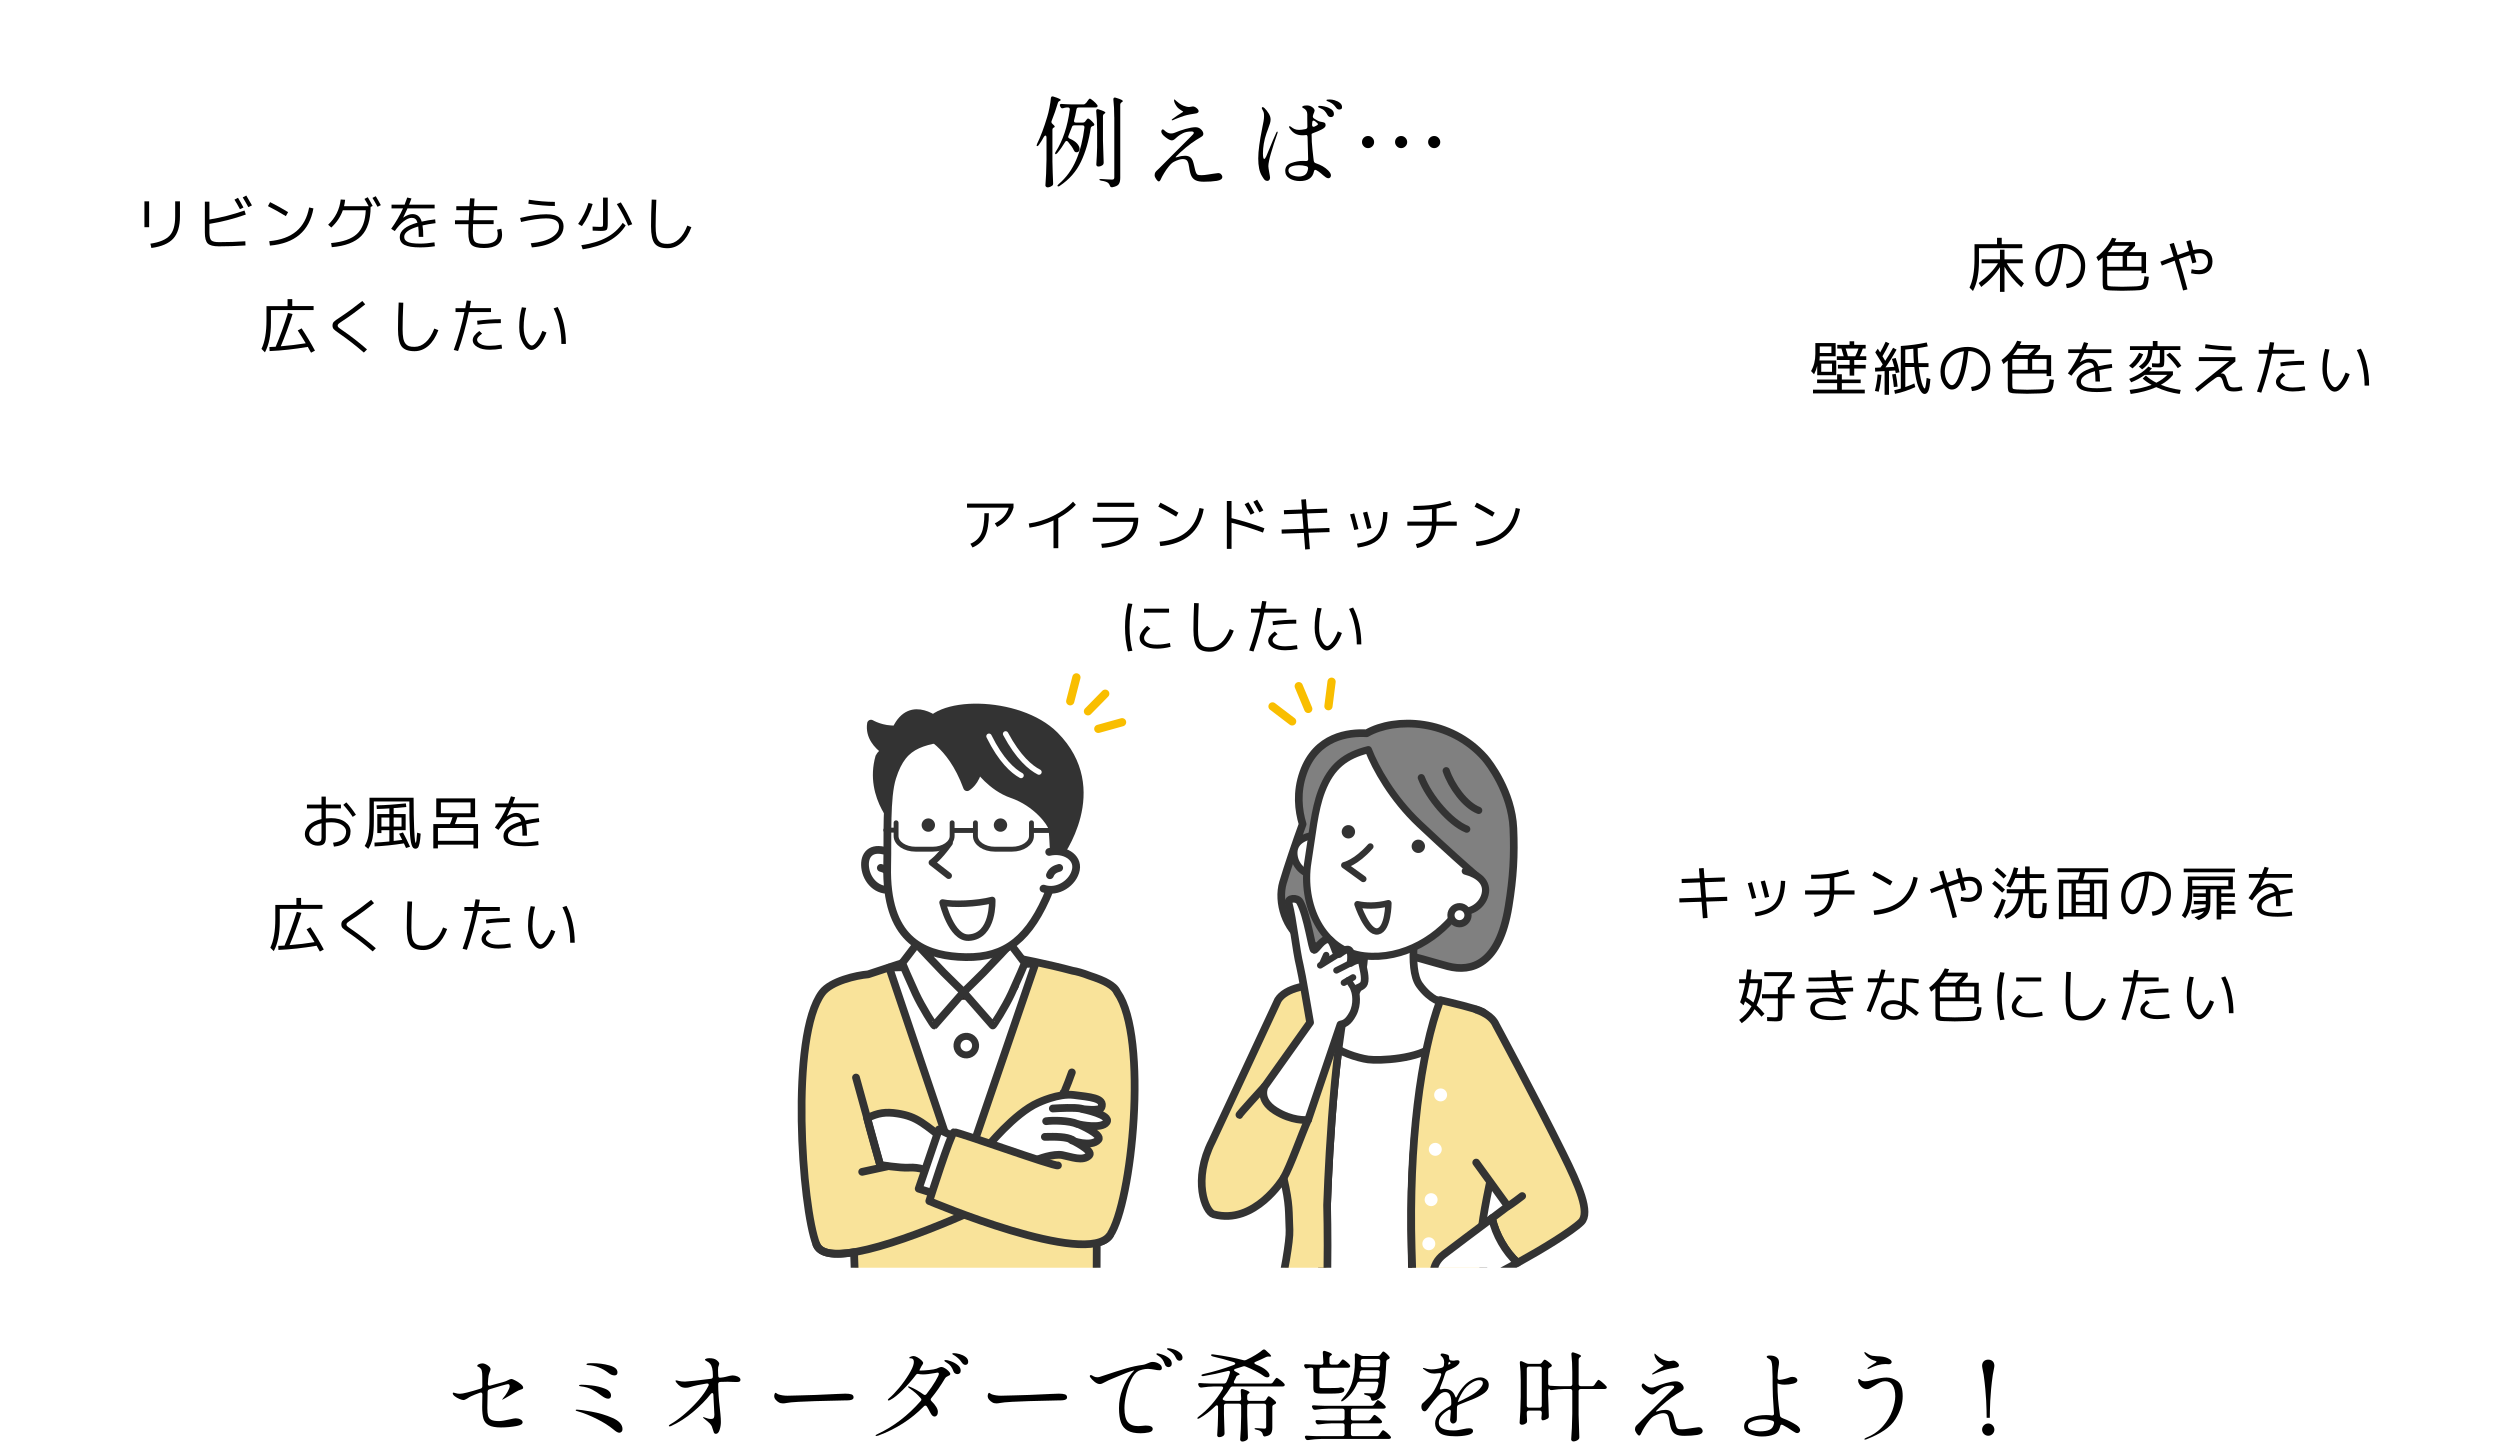 <?xml version="1.0" encoding="UTF-8"?>
<svg id="_レイヤー_2" data-name="レイヤー_2" xmlns="http://www.w3.org/2000/svg" xmlns:xlink="http://www.w3.org/1999/xlink" viewBox="0 0 679.76 391.99">
  <defs>
    <style>
      .cls-1, .cls-2, .cls-3, .cls-4, .cls-5, .cls-6, .cls-7, .cls-8, .cls-9, .cls-10, .cls-11, .cls-12, .cls-13, .cls-14, .cls-15, .cls-16, .cls-17, .cls-18, .cls-19, .cls-20, .cls-21, .cls-22, .cls-23 {
        stroke-linecap: round;
        stroke-linejoin: round;
      }

      .cls-1, .cls-2, .cls-3, .cls-4, .cls-6, .cls-7, .cls-8, .cls-9, .cls-10, .cls-11, .cls-15, .cls-16, .cls-17, .cls-18, .cls-19, .cls-20, .cls-21, .cls-22 {
        stroke: #333;
      }

      .cls-1, .cls-2, .cls-9, .cls-10, .cls-12, .cls-15 {
        stroke-width: 2.11px;
      }

      .cls-1, .cls-20 {
        fill: #f9e39a;
      }

      .cls-2, .cls-5, .cls-24, .cls-6, .cls-7, .cls-14 {
        fill: none;
      }

      .cls-3, .cls-9, .cls-23 {
        fill: #f9be00;
      }

      .cls-3, .cls-11, .cls-13, .cls-17, .cls-20, .cls-23 {
        stroke-width: 2.09px;
      }

      .cls-4 {
        stroke-width: 1.78px;
      }

      .cls-4, .cls-25, .cls-8, .cls-11, .cls-12, .cls-13, .cls-15, .cls-16, .cls-18, .cls-19, .cls-21, .cls-22 {
        fill: #fff;
      }

      .cls-5 {
        stroke: #fff;
        stroke-width: 1.47px;
      }

      .cls-6, .cls-22 {
        stroke-width: 1.96px;
      }

      .cls-7 {
        stroke-width: 1.33px;
      }

      .cls-26 {
        clip-path: url(#clippath-1);
      }

      .cls-8 {
        stroke-width: 2.09px;
      }

      .cls-10, .cls-27 {
        fill: #333;
      }

      .cls-12, .cls-13, .cls-23 {
        stroke: #231815;
      }

      .cls-14 {
        stroke: #f9be00;
        stroke-width: 2.24px;
      }

      .cls-16 {
        stroke-width: 1.91px;
      }

      .cls-17 {
        fill: gray;
      }

      .cls-18 {
        stroke-width: 1.74px;
      }

      .cls-19 {
        stroke-width: 1.76px;
      }

      .cls-21 {
        stroke-width: 1.75px;
      }

      .cls-28 {
        clip-path: url(#clippath);
      }
    </style>
    <clipPath id="clippath">
      <rect class="cls-24" x="206.76" y="179.07" width="105.1" height="165.63"/>
    </clipPath>
    <clipPath id="clippath-1">
      <rect class="cls-24" x="323.56" y="179.42" width="117.88" height="165.28"/>
    </clipPath>
  </defs>
  <g id="_レイヤー_3" data-name="レイヤー_3">
    <g>
      <g>
        <path d="M136.82,380.13c.36-.38.74-.92,1.15-1.62.4-.7.61-1.23.61-1.59s-.14-.57-.43-.57c-.18,0-.77.14-1.78.42-1.01.28-2.11.61-3.29.99-.32.11-.49.32-.49.65-.05,1.85-.08,3.33-.08,4.43,0,.92.06,1.62.19,2.11.13.49.41.85.86,1.09s1.15.36,2.11.36c.63,0,1.59-.15,2.89-.46.83-.2,1.38-.3,1.65-.3.49,0,.92.1,1.31.31.39.21.58.46.58.77,0,.47-.51.8-1.54,1-1.48.27-2.93.41-4.35.41s-2.58-.2-3.31-.61c-.73-.41-1.21-.99-1.44-1.74-.23-.76-.35-1.81-.35-3.16,0-.77.02-1.93.05-3.48,0-.16-.04-.29-.11-.38-.07-.09-.17-.13-.3-.13-.04,0-.13.02-.27.05-1.04.38-1.84.7-2.4.97-.38.18-.7.37-.97.57-.07.04-.18.1-.34.19-.15.09-.29.16-.41.2s-.23.07-.34.07c-.25,0-.62-.1-1.09-.3-.48-.2-.9-.44-1.27-.73-.37-.29-.55-.56-.55-.81,0-.13.06-.19.19-.19.05,0,.26.05.62.16.34.11.72.16,1.13.16.79,0,2.67-.47,5.64-1.4.31-.11.46-.32.46-.65v-.35c0-1.91-.02-2.98-.05-3.21-.05-.4-.11-.69-.18-.88-.06-.19-.2-.37-.42-.55-.13-.13-.25-.21-.38-.26-.13-.04-.22-.08-.27-.12-.05-.04-.08-.09-.08-.16,0-.2.16-.36.47-.49.32-.12.62-.19.93-.19.43,0,.91.18,1.43.54.52.36.78.71.78,1.05,0,.13-.07.37-.22.73-.18.49-.29.83-.32,1.03-.07.36-.13,1.09-.19,2.19v.05c0,.2.05.34.16.42.11.08.26.09.46.04l1.46-.41c1.57-.4,2.55-.68,2.94-.86.13-.05.29-.14.5-.24.21-.11.38-.18.53-.23.14-.04.28-.07.41-.07.14,0,.49.14,1.03.42.54.28,1.03.6,1.46.96.43.36.65.69.65,1,0,.13-.05.22-.16.3s-.31.15-.59.24l-.57.22c-.23.11-.53.27-.89.49-.7.45-1.71,1.04-3.02,1.78-.25.14-.4.22-.43.22s-.05-.02-.05-.05c0-.05.1-.18.3-.38Z"/>
        <path d="M166.79,388.67c-1.17-.97-2.66-1.92-4.46-2.83s-3.55-1.62-5.26-2.11c-.04-.02-.12-.04-.24-.07s-.21-.06-.24-.09c-.04-.04-.05-.08-.05-.13,0-.11.11-.16.32-.16.56,0,1.86.18,3.92.54,2.05.36,3.98.94,5.78,1.73s2.7,1.81,2.7,3.05c0,.29-.08.52-.26.7-.17.18-.37.27-.61.27-.38,0-.91-.3-1.59-.89ZM163.58,379.51c-.86-.67-1.71-1.22-2.55-1.67s-1.88-.75-3.12-.89c-.11-.02-.21-.04-.31-.07-.1-.03-.15-.08-.15-.15,0-.14.21-.22.62-.22.65,0,1.59.07,2.82.2,1.23.13,2.42.42,3.55.86,1.13.44,1.7,1.08,1.7,1.9,0,.25-.07.45-.2.61-.13.15-.32.23-.55.23-.5,0-1.11-.27-1.81-.81ZM165.44,373.3c-1.66-1.3-3.53-2.01-5.62-2.13-.07,0-.13,0-.16-.03-.13,0-.19-.05-.19-.16,0-.09.06-.16.19-.22.22-.07.66-.11,1.32-.11,1.67,0,3.24.2,4.71.61,1.47.4,2.2,1.03,2.2,1.88,0,.56-.27.84-.81.84s-1.07-.22-1.65-.67Z"/>
        <path d="M200.57,374.3c.5.22.76.5.76.86,0,.23-.08.4-.26.49-.17.09-.45.13-.82.13l-1-.03c-.58-.04-1.04-.05-1.38-.05-.43,0-1.12.02-2.05.05-.36.04-.54.23-.54.59v.11c0,1.73.15,3.93.46,6.62.02.16.07.66.15,1.48.08.83.12,1.53.12,2.11,0,.68-.11,1.39-.34,2.12-.23.73-.57,1.09-1.04,1.09-.2,0-.36-.09-.49-.27-.05-.09-.13-.32-.24-.7-.13-.45-.25-.81-.36-1.08-.12-.27-.32-.55-.61-.84-.34-.32-.66-.6-.96-.84-.3-.23-.49-.39-.58-.46-.16-.14-.24-.24-.24-.3,0-.04.04-.05.11-.05.11,0,.23.04.38.11.61.25,1.19.38,1.73.38.34,0,.57-.09.69-.27.12-.18.18-.48.18-.89l-.27-5.4c-.02-.32-.13-.49-.32-.49-.11,0-.23.08-.38.24-1.31,1.66-2.93,3.29-4.83,4.9-1.91,1.61-3.92,2.89-6.02,3.85-.13.05-.24.08-.35.08-.07,0-.13-.02-.16-.05s-.05-.07-.05-.11c0-.11.11-.23.32-.35,1.19-.67,2.47-1.58,3.83-2.74s2.65-2.43,3.85-3.79c1.2-1.37,2.12-2.7,2.77-4,.05-.11.08-.2.08-.27,0-.14-.05-.24-.15-.3-.1-.05-.24-.07-.42-.05-1.78.27-3.28.59-4.48.97-.4.13-.8.19-1.21.19-.58,0-1.05-.12-1.42-.35-.37-.23-.73-.58-1.09-1.03-.18-.25-.27-.41-.27-.49,0-.09.06-.14.19-.14s.34.05.65.14c.47.13,1.04.19,1.73.19.29,0,1.16-.08,2.61-.23,1.45-.15,2.93-.33,4.44-.53.36-.04.54-.23.54-.59v-.35c0-1.49-.24-2.54-.73-3.13-.25-.31-.56-.54-.92-.7-.18-.09-.31-.17-.38-.23-.07-.06-.11-.13-.11-.2,0-.11.12-.2.35-.28.23-.08.51-.12.84-.12.86,0,1.5.16,1.92.49.5.38.76.72.76,1.03,0,.09-.04.22-.11.4-.09.22-.15.4-.18.54-.03.14-.04.4-.04.76,0,.38,0,.71.03,1,0,.23,0,.42.03.57,0,.4.21.57.62.51.61-.07,1.06-.14,1.35-.22.36-.07.67-.15.95-.24.11-.02.26-.05.45-.09.19-.04.36-.07.53-.07.45,0,.93.11,1.43.32Z"/>
        <path d="M211.78,381.32c-.32-.18-.62-.42-.88-.73-.26-.31-.39-.64-.39-1,0-.2.04-.4.12-.59s.17-.3.26-.3c.04,0,.12.04.24.13.18.14.37.25.57.32.72.23,1.53.35,2.43.35.77-.02,1.95-.05,3.54-.09,1.58-.04,2.93-.08,4.05-.12,2.39-.09,4.38-.18,5.97-.27.92-.05,1.64-.08,2.16-.08.7,0,1.25.06,1.65.19.4.13.59.41.59.84s-.37.68-1.11.76c-.36.04-.85.05-1.48.05l-7.83.19c-1.39.04-2.89.1-4.52.19-1.63.09-2.69.19-3.17.3-.45.09-.81.13-1.08.13-.47,0-.84-.09-1.11-.27Z"/>
        <path d="M256.95,372.03c.38.23.71.5,1,.81.29.31.43.54.43.7s-.04.28-.12.35c-.08.07-.22.14-.42.22-.23.11-.41.21-.54.3-.13.09-.25.23-.38.43-1.1,1.87-2.33,3.65-3.7,5.32-.11.13-.16.26-.16.4,0,.13.07.26.22.41,1.15,1.15,1.73,2.12,1.73,2.92,0,.38-.08.68-.26.92-.17.23-.39.35-.66.35-.4,0-.76-.33-1.11-1-.41-.79-.73-1.36-.95-1.7-.11-.18-.24-.27-.41-.27-.14,0-.28.06-.4.19-3.46,3.53-7.6,6.18-12.42,7.96-.22.07-.39.11-.51.11-.14,0-.22-.05-.22-.14s.19-.22.57-.4c4.34-2.03,8.23-5.02,11.69-8.96.13-.13.19-.25.19-.38,0-.14-.06-.28-.19-.4-.45-.52-.89-.97-1.32-1.35-.43-.38-.94-.77-1.51-1.19l-.43-.32c-.11-.09-.16-.17-.16-.24s.04-.11.13-.11c.07,0,.17.03.3.08,1.19.47,2.45,1.18,3.78,2.13.13.09.24.13.35.13.18,0,.33-.09.46-.27.99-1.26,1.79-2.43,2.42-3.5.62-1.07.93-1.72.93-1.96,0-.13-.03-.22-.09-.27s-.18-.08-.34-.08c-.13,0-.32.04-.59.11-1.37.25-2.46.38-3.27.38-.52,0-.91-.04-1.16-.11-.14-.04-.25-.05-.32-.05-.14,0-.29.08-.43.24-1.04,1.39-2.24,2.75-3.58,4.1-1.34,1.35-2.49,2.27-3.44,2.75-.22.11-.37.16-.46.16-.13,0-.19-.05-.19-.16,0-.12.12-.28.35-.46.77-.63,1.67-1.56,2.69-2.78,1.02-1.22,1.9-2.46,2.66-3.7.76-1.24,1.2-2.21,1.32-2.92.04-.25.05-.41.05-.49,0-.65-.32-.97-.95-.97-.09,0-.16,0-.22-.01-.05,0-.08-.04-.08-.09,0-.12.14-.24.42-.35.28-.11.54-.16.77-.16.27,0,.61.12,1.03.35.41.23.78.5,1.09.8.31.3.47.54.47.74,0,.13-.06.28-.18.45s-.2.3-.26.39c-.14.31-.24.5-.3.57-.25.43-.32.65-.22.65h.13c.61,0,1.41-.05,2.39-.15.98-.1,1.67-.22,2.07-.37.22-.07.45-.17.7-.3.27-.11.49-.16.65-.16.25,0,.57.12.95.35ZM258.61,370.16c.68.24,1.28.58,1.81,1.01.53.43.8.93.8,1.49,0,.32-.08.57-.26.73-.17.16-.38.24-.63.24-.2,0-.41-.06-.62-.18-.22-.12-.37-.31-.46-.58-.2-.54-.44-1-.71-1.38-.28-.38-.65-.7-1.12-.97-.43-.25-.65-.43-.65-.54,0-.12.12-.19.38-.19.31,0,.8.12,1.47.36ZM260.94,368.19c.61.17,1.15.43,1.62.78.47.35.7.8.7,1.34,0,.27-.08.47-.24.61-.16.14-.34.2-.54.2-.34,0-.66-.21-.95-.62-.27-.4-.53-.72-.77-.96s-.6-.54-1.07-.88c-.14-.09-.31-.18-.49-.28-.18-.1-.27-.18-.27-.26s.04-.12.11-.15c.07-.03.18-.04.32-.04.43,0,.95.09,1.57.26Z"/>
        <path d="M269.83,381.32c-.32-.18-.62-.42-.88-.73-.26-.31-.39-.64-.39-1,0-.2.04-.4.12-.59s.17-.3.26-.3c.04,0,.12.04.24.13.18.14.37.25.57.32.72.23,1.53.35,2.43.35.77-.02,1.95-.05,3.54-.09,1.58-.04,2.93-.08,4.05-.12,2.39-.09,4.38-.18,5.97-.27.92-.05,1.64-.08,2.16-.08.7,0,1.25.06,1.65.19.4.13.59.41.59.84s-.37.68-1.11.76c-.36.04-.85.05-1.48.05l-7.83.19c-1.39.04-2.89.1-4.52.19-1.63.09-2.69.19-3.17.3-.45.09-.81.13-1.08.13-.47,0-.84-.09-1.11-.27Z"/>
        <path d="M315.12,370.78c.53.33.8.73.8,1.2,0,.2-.06.35-.18.45-.12.1-.27.15-.45.15-.38,0-.88-.06-1.51-.19-.13-.02-.37-.05-.73-.11-.36-.05-.66-.08-.89-.08-.54,0-1.06.07-1.55.2s-.85.26-1.07.36c-.74.4-1.4,1.19-1.98,2.38-.58,1.19-1.04,2.5-1.35,3.94-.32,1.44-.47,2.7-.47,3.78,0,1.82.31,3.09.93,3.82.62.73,1.56,1.09,2.82,1.09l.76-.05c.54-.07.95-.11,1.24-.11,1.3,0,1.94.31,1.94.94,0,.47-.37.78-1.09.93-.73.15-1.46.23-2.2.23-1.49,0-2.67-.24-3.52-.73-.85-.49-1.46-1.22-1.82-2.21-.36-.99-.54-2.29-.54-3.89,0-1.8.31-3.52.95-5.17.63-1.65,1.45-3.07,2.46-4.28.56-.59.8-.87.73-.84l-.11.03c-.5.11-1.22.35-2.15.72-.93.37-2.11.86-3.55,1.47l-1.16.49c-.14.07-.46.23-.95.49-.34.18-.61.31-.81.4-.2.09-.41.14-.62.14-.45,0-.93-.21-1.44-.62s-.9-.83-1.17-1.24c-.09-.13-.13-.23-.13-.32,0-.07.03-.13.08-.19.05-.05.12-.08.19-.08.11,0,.22.04.35.11.04.02.19.1.46.26.27.15.6.23,1,.23.09,0,.24-.02.46-.05.05-.02.6-.2,1.65-.54,2.02-.68,3.87-1.27,5.55-1.77,1.68-.5,3.24-.83,4.66-1.01.27-.04.53-.1.78-.2s.41-.17.49-.2c.54-.27,1.03-.4,1.46-.4.61,0,1.18.17,1.71.5ZM317.16,371.56c-.2-.12-.34-.31-.43-.58-.18-.52-.4-.97-.66-1.34s-.61-.69-1.04-.96c-.05-.04-.14-.09-.26-.16-.12-.07-.2-.13-.26-.19-.05-.05-.08-.11-.08-.16,0-.13.09-.19.27-.19.2,0,.62.11,1.28.32s1.26.53,1.81.95c.55.41.82.93.82,1.54,0,.31-.09.54-.27.7s-.39.24-.62.24c-.18,0-.37-.06-.57-.18ZM320.19,369.81c-.17-.12-.31-.29-.42-.53-.22-.47-.45-.84-.69-1.12-.24-.28-.58-.55-1.01-.82-.11-.07-.22-.14-.34-.2-.12-.06-.22-.13-.3-.19-.08-.06-.12-.13-.12-.2,0-.11.11-.16.32-.16.4,0,.9.1,1.53.31s1.17.5,1.65.89c.48.39.72.84.72,1.36,0,.31-.09.52-.26.65s-.36.19-.58.19c-.16,0-.33-.06-.5-.17Z"/>
        <path d="M348.11,375.23c.5.39.86.72,1.09,1.01.09.13.13.23.13.32,0,.11-.05.21-.16.3-.13.09-.29.13-.49.13h-13.5c-.31,0-.53.13-.67.38-.52.86-1.14,1.74-1.86,2.62-.13.13-.19.26-.19.41,0,.13.08.22.24.3l.13.05c.23.11.47.16.7.16h3.38c.38,0,.57-.19.57-.57-.04-1.01-.07-1.72-.11-2.13v-.11c0-.29.12-.43.38-.43.04,0,.13.02.27.05,1.17.38,1.75.68,1.75.89,0,.09-.07.18-.22.27l-.05.03c-.25.16-.38.39-.38.67v.76c0,.18.05.32.15.42.1.1.24.15.42.15h3.89c.31,0,.54-.13.7-.38l.13-.24c.05-.07.12-.17.19-.3s.14-.22.19-.27c.05-.05.12-.08.19-.08.14,0,.43.17.86.51.43.34.77.67,1.03.97.07.07.11.16.11.27,0,.13-.07.24-.22.35l-.32.16c-.32.13-.49.33-.49.62v5.64c0,.7-.12,1.24-.36,1.62-.24.38-.76.64-1.55.78l-.16.03c-.25,0-.42-.17-.51-.51-.05-.32-.19-.58-.41-.76-.22-.25-.65-.44-1.3-.57-.36-.05-.54-.15-.54-.3,0-.09.13-.13.4-.13.05,0,.54.03,1.46.08l.76.05c.22,0,.36-.04.43-.12.07-.08.11-.22.11-.42v-5.67c0-.18-.05-.32-.15-.42-.1-.1-.24-.15-.42-.15h-4.02c-.18,0-.32.05-.42.15-.1.1-.15.24-.15.42v2.67c.04,1.96.1,3.92.19,5.89v.13c0,.23-.08.42-.24.57-.42.31-.85.46-1.3.46-.14,0-.27-.05-.39-.16-.12-.11-.18-.23-.18-.38.07-.96.13-1.89.18-2.82.04-.93.08-2.09.09-3.5v-2.86c0-.18-.05-.32-.15-.42s-.24-.15-.42-.15h-3.54c-.18,0-.32.05-.42.15s-.15.24-.15.42v2.27c.05,2.29.11,4,.16,5.13v.13c0,.23-.08.42-.24.57-.36.29-.78.43-1.27.43-.13,0-.24-.05-.34-.16-.1-.11-.15-.23-.15-.38.13-1.66.21-3.51.24-5.56v-2.08c0-.14-.03-.26-.09-.35-.06-.09-.14-.13-.23-.13-.13,0-.25.06-.38.19-1.39,1.35-2.83,2.46-4.32,3.32-.32.18-.52.21-.59.08-.02-.02-.03-.04-.03-.08,0-.11.12-.25.35-.43,2.52-1.89,4.72-4.4,6.59-7.53.05-.11.08-.21.08-.3,0-.11-.04-.2-.13-.27-.09-.07-.21-.11-.35-.11h-1.84c-1.13.02-2.32.12-3.56.3h-.13c-.25,0-.44-.12-.57-.35l-.11-.22c-.07-.18-.11-.29-.11-.32,0-.11.04-.19.13-.26.09-.06.22-.08.38-.07.61.05,1.54.1,2.78.13h3.75c.29,0,.51-.13.67-.41.4-.81.7-1.63.92-2.46.02-.05.03-.12.03-.22,0-.23-.13-.35-.38-.35-.09,0-.16,0-.22.03-2.32.59-4.51,1.05-6.56,1.38l-.24.03c-.2,0-.32-.07-.35-.22v-.03c0-.14.17-.25.51-.32,2.83-.63,5.59-1.46,8.29-2.48.11-.04.2-.09.27-.16.07-.07.11-.14.11-.22,0-.16-.13-.29-.38-.38-1.94-.61-3.84-1.12-5.7-1.54-.32-.09-.49-.22-.49-.38,0-.18.2-.24.59-.19,3.19.43,5.91.95,8.18,1.57.14.04.24.05.3.05.13,0,.26-.03.41-.08l.32-.16c.74-.34,1.48-.74,2.24-1.2.76-.46,1.4-.91,1.94-1.36.13-.11.26-.16.41-.16.16,0,.31.06.43.19,1.01.86,1.51,1.4,1.51,1.62,0,.09-.13.14-.38.14l-.27-.03h-.13c-.16,0-.35.04-.57.13-.9.45-1.85.88-2.86,1.3-.23.07-.35.18-.35.32s.13.28.41.41c1.3.52,2.24,1.05,2.83,1.58.59.53.89.99.89,1.36,0,.18-.06.32-.17.42-.12.1-.28.15-.47.15-.23,0-.49-.08-.76-.24-1.33-.97-3.02-1.87-5.08-2.7-.22-.07-.36-.11-.43-.11-.11,0-.22.03-.32.08l-2.05.65c-.25.09-.38.2-.38.32,0,.14.14.29.41.43.76.34,1.13.59,1.13.73,0,.05-.03.09-.08.12-.05.03-.12.05-.19.07l-.05.03c-.31.09-.51.24-.62.46-.14.38-.33.77-.57,1.16-.05.11-.08.21-.08.3,0,.25.16.38.49.38h9.48c.29,0,.51-.12.67-.35l.3-.43c.07-.09.15-.2.23-.32s.17-.23.26-.32.17-.13.24-.13c.13,0,.44.19.93.58Z"/>
        <path d="M364.14,370.74l.27-.38c.07-.09.15-.19.23-.3.08-.11.17-.21.26-.3.09-.09.17-.13.24-.13.13,0,.41.18.86.54.45.36.78.68,1,.97.09.13.13.23.13.32,0,.11-.05.21-.16.3-.14.09-.31.13-.51.13h-7.13c-.18,0-.32.05-.42.15-.1.1-.15.24-.15.42v4.48c0,.2.04.33.14.39.09.06.31.09.67.09h2.02c1.04,0,1.67,0,1.86-.03.11-.02.26-.03.46-.03l.16-.03c.11-.02.2-.04.28-.07.08-.03.15-.04.2-.04.09,0,.17,0,.24.03.29.09.48.18.58.27.1.09.15.23.15.41,0,.27-.11.47-.32.61-.22.13-.62.23-1.2.3s-1.44.09-2.58.09h-2.24c-.59,0-1.04-.05-1.34-.15-.3-.1-.5-.26-.59-.47-.1-.22-.15-.54-.15-.97v-4.89c0-.18-.05-.32-.15-.42-.1-.1-.24-.15-.42-.15h-.24c-.27.02-.53.07-.78.16-.14.04-.23.05-.27.05-.22,0-.38-.12-.49-.35l-.08-.16c-.05-.11-.08-.21-.08-.3,0-.13.04-.22.13-.28.09-.06.22-.08.38-.07.65.05,1.58.1,2.81.13h1.35c.38,0,.57-.19.57-.57-.04-.99-.09-1.87-.16-2.65v-.05c0-.32.14-.49.41-.49l.24.05c1.22.38,1.84.68,1.84.92,0,.09-.07.18-.22.27l-.08.05c-.25.16-.38.39-.38.67v1.21c0,.18.05.32.15.42.1.1.24.15.42.15h1.4c.29,0,.51-.12.67-.35ZM372.67,385.91l.3-.41c.05-.07.14-.18.26-.34.12-.15.21-.26.28-.34s.14-.11.22-.11c.14,0,.45.19.91.57s.8.71,1.01,1c.09.13.14.23.14.3,0,.11-.05.21-.14.3-.14.09-.31.13-.51.13h-7.24c-.18,0-.32.05-.42.15s-.15.24-.15.42v2.35c0,.18.05.32.15.42s.24.15.42.15h6.43c.29,0,.51-.12.67-.35l.32-.46c.05-.07.13-.18.24-.34.11-.15.2-.27.28-.35s.16-.12.23-.12c.11,0,.34.14.7.42.36.28.69.58,1,.89.31.31.46.54.46.66-.02.13-.09.23-.2.3-.12.07-.27.11-.45.11h-18.33c-1.1.02-2.29.12-3.56.3h-.16c-.25,0-.43-.12-.54-.35l-.11-.19c-.05-.11-.08-.22-.08-.32s.04-.19.13-.26c.09-.06.22-.09.38-.07.61.05,1.54.1,2.78.13h6.94c.18,0,.32-.05.42-.15.1-.1.15-.24.15-.42v-2.35c0-.18-.05-.32-.15-.42-.1-.1-.24-.15-.42-.15h-2.89c-1.1.02-2.29.12-3.56.3h-.16c-.25,0-.43-.12-.54-.35l-.11-.19c-.05-.11-.08-.21-.08-.3,0-.27.18-.39.54-.35.61.05,1.54.1,2.78.13h4.02c.18,0,.32-.05.42-.15.1-.1.15-.24.15-.42v-2.08c0-.18-.05-.32-.15-.42-.1-.1-.24-.15-.42-.15h-3.83c-1.13.02-2.32.12-3.56.3h-.13c-.25,0-.44-.12-.57-.35l-.11-.22c-.07-.18-.11-.29-.11-.32,0-.11.04-.19.13-.26.09-.06.22-.08.38-.07.61.05,1.54.1,2.78.13h12.96c.29,0,.51-.12.67-.35l.3-.41c.07-.09.15-.2.23-.32.08-.12.17-.23.26-.32s.17-.14.24-.14c.13,0,.43.19.92.57s.85.71,1.08,1c.09.13.13.23.13.32,0,.11-.05.21-.16.3-.14.09-.31.13-.51.13h-8.24c-.18,0-.32.05-.42.15s-.15.24-.15.42v2.08c0,.18.05.32.15.42.1.1.24.15.42.15h4.1c.29,0,.51-.12.67-.35ZM375.34,368.33l.19-.24c.05-.07.14-.19.27-.36s.24-.26.35-.26c.12,0,.38.17.76.5s.67.64.86.93c.07.07.11.16.11.27,0,.14-.09.26-.27.35-.07.04-.13.05-.16.05-.16.07-.28.16-.37.26-.08.1-.13.24-.15.42-.11,2.95-.3,5.2-.58,6.74s-.66,2.55-1.15,3.04c-.47.47-1.07.75-1.81.84h-.08c-.16,0-.28-.04-.37-.14-.08-.09-.14-.22-.17-.4-.07-.27-.17-.47-.3-.59-.18-.16-.54-.31-1.08-.43-.34-.07-.51-.19-.51-.35,0-.11.14-.16.43-.16.27,0,.67.02,1.21.05l.73.03c.2,0,.36-.02.47-.05.12-.04.22-.1.31-.19.29-.29.54-1.06.76-2.32l.03-.16c0-.14-.05-.26-.15-.34-.1-.08-.23-.12-.39-.12h-4.62c-.32,0-.54.15-.65.46-.77,1.89-2.02,3.45-3.73,4.67-.31.22-.5.27-.59.16-.02-.02-.03-.05-.03-.11,0-.13.09-.28.27-.46,1.35-1.44,2.26-3,2.74-4.67.48-1.67.72-3.46.72-5.35v-1.3c0-.27,0-.48-.03-.62,0-.34.12-.51.35-.51.09,0,.19.03.3.08l.97.49c.2.11.43.16.7.16h3.97c.29,0,.51-.12.67-.35ZM375.15,373.06c0-.32-.18-.49-.54-.49h-4.19c-.34,0-.54.17-.59.51-.04.14-.07.32-.09.51-.03.2-.08.42-.15.67-.02.04-.03.1-.03.19,0,.29.17.43.51.43h4.37c.36,0,.56-.15.59-.46.04-.27.07-.69.11-1.27v-.11ZM370.02,371.25c0,.34.18.51.54.51h4.1c.36,0,.56-.18.59-.54l.05-1.13v-.05c0-.16-.05-.29-.16-.39-.11-.1-.24-.15-.41-.15h-4.16c-.18,0-.32.05-.42.15-.1.1-.15.24-.15.42v1.19Z"/>
        <path d="M404.11,375.06c.46.38.69.88.69,1.51,0,.81-.35,1.5-1.05,2.07-.7.57-1.66,1.11-2.86,1.63l-2.05.81c-.34.14-.7.29-1.07.43-.37.14-.75.3-1.15.46-.29.14-.44.36-.46.65s-.03.73-.03,1.32c0,1.28,0,2-.03,2.16-.02.27-.13.5-.34.69-.21.19-.43.28-.66.28-.22,0-.41-.1-.57-.3-.16-.2-.24-.42-.24-.67,0-.2.03-.52.08-.97l.11-1.3v-.05c0-.32-.12-.49-.35-.49-.13,0-.23.04-.32.11-.83.5-1.47,1.04-1.92,1.61-.45.57-.67,1.19-.67,1.88,0,1.37,1.37,2.05,4.1,2.05.41,0,.84-.04,1.27-.11.43-.07.84-.15,1.21-.24.72-.16,1.28-.24,1.67-.24.7,0,1.05.24,1.05.73,0,.54-.5.92-1.51,1.13-1.01.22-2.06.32-3.16.32-2.25,0-3.75-.34-4.51-1.01s-1.13-1.5-1.13-2.47.35-1.82,1.04-2.55c.69-.73,1.67-1.43,2.93-2.12.29-.18.43-.4.43-.65v-.4c0-1.89-.56-2.83-1.67-2.83-.65,0-1.33.39-2.04,1.16-.71.77-1.4,1.62-2.07,2.54-.05.07-.18.26-.38.55-.2.3-.39.54-.57.72-.18.18-.33.27-.46.27-.31,0-.54-.12-.7-.35-.16-.23-.24-.51-.24-.84,0-.43.1-.76.3-.97l.49-.43c.58-.54,1.07-1.03,1.49-1.46.41-.43.78-.93,1.11-1.49.79-1.37,1.45-2.79,1.97-4.27.02-.05.03-.13.03-.24,0-.27-.19-.38-.57-.32-.58.07-1.01.11-1.3.11-.59,0-1.1-.1-1.51-.3s-.91-.52-1.48-.97c-.07-.05-.11-.11-.11-.16,0-.07.04-.11.13-.11.07,0,.2.03.38.08.58.22,1.19.32,1.84.32.88,0,1.82-.15,2.81-.46.29-.11.47-.31.54-.59.05-.36.08-.66.08-.89,0-.72-.28-1.3-.84-1.75-.09-.07-.14-.14-.14-.22.02-.27.16-.41.43-.41.16,0,.47.05.92.16.45.11.73.23.84.38.09.11.13.31.13.59v.05c0,.38.13.61.38.7.23.05.48.08.73.08s.44-.03.57-.08c.18-.04.36-.05.54-.05.41,0,.62.15.62.46,0,.23-.14.5-.42.78-.28.29-.63.54-1.04.76-.43.25-1.04.53-1.84.84-.25.11-.43.3-.54.57-.43,1.4-.91,2.75-1.43,4.02-.05.13-.08.23-.08.3,0,.14.07.22.22.22l.24-.05c.31-.09.58-.13.81-.13,1.46,0,2.42.69,2.89,2.08.09.2.16.3.22.3.07,0,.14-.09.22-.27.56-1.15,1.28-2.19,2.16-3.11.54-.58,1.21-1.07,2-1.48.79-.41,1.55-.62,2.27-.62.59,0,1.12.19,1.58.57ZM394.03,370.28c-.07,0-.15.14-.24.43,0,.29.05.4.16.32l.27-.16c.12-.07.19-.14.19-.22s-.07-.16-.22-.27l-.13-.11h-.03ZM402.38,377.58c.55-.62.82-1.13.82-1.53,0-.52-.34-.78-1.03-.78-.49,0-1.04.17-1.67.51-.63.34-1.22.78-1.76,1.32-.38.38-.75.86-1.11,1.46-.36.59-.67,1.2-.95,1.81l-.32.86v.03l.35-.16.57-.27c1.46-.72,2.44-1.23,2.94-1.54.88-.52,1.6-1.09,2.15-1.71Z"/>
        <path d="M435.63,375.84c.52.43.91.8,1.16,1.11.07.09.11.19.11.3s-.05.21-.16.3c-.14.09-.31.13-.49.13h-6.45c-.18,0-.32.05-.42.15-.1.1-.15.24-.15.42v6.48c.04,1.94.1,3.93.19,5.97v.16c0,.2-.07.37-.22.51-.16.16-.37.3-.63.4-.26.11-.51.16-.74.16-.16,0-.31-.05-.43-.16-.13-.11-.19-.23-.19-.38.07-1.06.13-2.09.19-3.09.05-1,.09-2.31.11-3.93v-6.13c0-.18-.05-.32-.15-.42-.1-.1-.24-.15-.42-.15h-1.54c-1.1.02-2.25.12-3.46.3h-.16c-.25,0-.43-.12-.54-.35-.05-.13-.12-.08-.19.13-.07.22-.11.47-.11.76v.57c.04,1.96.1,3.94.19,5.94v.14c0,.25-.09.43-.27.54-.22.13-.45.24-.7.34-.25.1-.48.15-.68.15-.13,0-.22-.05-.28-.16-.06-.11-.09-.23-.09-.38.04-.32.05-.55.05-.67l.05-.54v-.32c0-.18-.05-.32-.15-.42-.1-.1-.24-.15-.42-.15h-2.94c-.18,0-.32.05-.42.15s-.15.24-.15.42v.49l.08,1.59v.22c0,.2-.05.35-.16.46-.14.14-.33.27-.55.37-.22.1-.46.15-.71.15-.14,0-.28-.05-.41-.16-.13-.11-.19-.23-.19-.38.07-1.06.14-2.09.19-3.09s.09-2.31.11-3.93v-4.48c0-1.75-.08-3.32-.24-4.73v-.11c0-.29.11-.43.32-.43.09,0,.19.03.3.08l1.11.51c.25.11.49.16.7.16h2.89c.29,0,.51-.12.68-.35l.16-.22c.05-.07.14-.18.27-.34.13-.15.24-.23.35-.23.13,0,.4.15.82.46.42.31.75.59.99.86.07.09.11.19.11.3,0,.13-.08.24-.24.35l-.27.13c-.32.11-.49.32-.49.62v3.78c0,.36.18.56.54.59.63.05,1.58.1,2.86.13h2.59c.18,0,.32-.05.42-.15.1-.1.15-.24.15-.42v-3.27c0-1.8-.08-3.41-.24-4.83v-.11c0-.12.04-.23.11-.31.07-.08.17-.12.3-.12.05,0,.13.02.24.05,1.31.42,1.97.73,1.97.95,0,.09-.07.18-.22.27l-.08.05c-.23.16-.35.39-.35.67v6.64c0,.18.05.32.15.42.1.1.24.15.42.15h3.08c.29,0,.51-.13.67-.38l.32-.49c.07-.09.17-.22.28-.38s.21-.28.28-.36c.07-.08.14-.12.22-.12.12,0,.45.22.97.65ZM415.29,382.6c.1.1.24.15.42.15h2.94c.18,0,.32-.05.42-.15.1-.1.15-.24.15-.42v-10.02c0-.18-.05-.32-.15-.42-.1-.1-.24-.15-.42-.15h-2.94c-.18,0-.32.05-.42.15-.1.1-.15.24-.15.42v10.02c0,.18.05.32.15.42Z"/>
        <path d="M462.62,388.38c.22.21.34.45.34.74,0,.54-.5.89-1.48,1.05-.99.16-2.17.24-3.54.24-.96,0-1.7-.13-2.23-.39-.53-.26-.93-.67-1.19-1.23-.26-.56-.46-1.34-.58-2.35-.09-.7-.24-1.24-.46-1.62s-.64-.57-1.27-.57-1.4.24-2.38.73c-.41.2-.87.6-1.36,1.2-.5.6-.95,1.24-1.35,1.92-.41.67-.67,1.17-.8,1.47-.2.5-.41.76-.62.76-.2,0-.44-.21-.72-.62s-.42-.76-.42-1.05c0-.34.06-.61.19-.81.13-.2.34-.43.65-.7.09-.07.23-.21.43-.41l3.46-3.48,5.16-5.16c.5-.47.76-.79.76-.97,0-.09-.04-.18-.13-.26-.09-.08-.24-.12-.46-.12-.95,0-1.74.15-2.35.46-.61.31-1.05.58-1.31.81-.26.23-.42.37-.47.4-.09.07-.21.18-.36.32-.15.14-.31.25-.46.32-.15.07-.31.11-.47.11-.25,0-.58-.12-.97-.36-.4-.24-.79-.54-1.19-.9-.45-.43-.67-.82-.67-1.16,0-.13.04-.25.11-.38s.17-.19.3-.19c.07,0,.18.05.32.16.63.63,1.26.95,1.89.95.38,0,.71-.06,1-.19.86-.38,1.85-.72,2.96-1.04,1.11-.31,2.02-.47,2.74-.47.65,0,1.2.25,1.65.76.31.36.46.71.46,1.05,0,.23-.08.42-.24.57-.16.14-.46.34-.89.59l-.81.49c-.86.54-1.8,1.23-2.82,2.07-1.02.84-1.91,1.66-2.69,2.47-.05.05-.08.11-.08.16,0,.04.04.05.11.05.09,0,.27-.04.54-.13.63-.22,1.27-.32,1.92-.32.59,0,1.07.14,1.43.43.31.25.53.58.67.97.14.4.31,1.02.49,1.86.14.68.28,1.16.42,1.43.13.27.3.44.5.5.2.06.53.09,1,.09.43,0,1.02-.06,1.75-.18.74-.12,1.16-.18,1.27-.2.79-.13,1.28-.19,1.46-.19.32,0,.6.1.82.31ZM449.19,373.63c0-.05.07-.14.22-.27.25-.2.67-.49,1.25-.89.58-.4,1.03-.68,1.34-.86.22-.11.32-.18.32-.22s-.11-.12-.32-.24c-.61-.36-1.06-.72-1.35-1.08-.54-.74-.81-1.34-.81-1.81,0-.14.03-.22.08-.22s.22.13.49.4c.18.18.45.4.81.66s.76.48,1.19.66c.59.23,1.12.35,1.57.35.09,0,.25-.03.47-.08.22-.05.39-.08.5-.08.32,0,.67.15,1.03.45s.54.58.54.85c0,.25-.19.44-.57.57-.13.04-.34.07-.65.11-.34.04-.72.1-1.13.19-.13.04-.4.09-.81.17s-1,.27-1.75.55c-1.08.4-1.77.67-2.08.84-.07.04-.13.05-.19.05-.09,0-.13-.04-.13-.11Z"/>
        <path d="M489.19,388.15c.19.25.28.5.28.73,0,.18-.08.36-.23.53-.15.17-.34.26-.55.26-.29,0-.68-.18-1.19-.54-1.03-.7-1.94-1.26-2.75-1.67-.11-.05-.21-.08-.3-.08-.22,0-.35.15-.4.46-.22,1.06-.77,1.79-1.66,2.17-.89.39-2,.58-3.33.58-1.15,0-2.25-.22-3.28-.65-1.04-.43-1.55-1.12-1.55-2.08,0-1.13.63-1.93,1.9-2.4,1.27-.47,2.65-.7,4.14-.7.56,0,1.05.04,1.49.11h.08c.16,0,.29-.04.39-.13.1-.09.14-.22.12-.4-.04-.36-.05-.64-.05-.84-.22-2.81-.32-5.08-.32-6.8,0-.94,0-1.75-.01-2.46,0-.7-.04-1.57-.09-2.59-.04-.65-.12-1.14-.24-1.47s-.4-.6-.81-.8c-.31-.16-.46-.32-.46-.46,0-.23.29-.35.86-.35.79,0,1.4.16,1.84.49.43.32.65.78.65,1.38,0,.32-.04.73-.13,1.21-.11.63-.18,1.24-.22,1.84l-.05,1.16c0,.2.05.34.16.43.11.09.25.13.43.11.49-.05.97-.14,1.44-.26.48-.12.85-.24,1.12-.36.25-.13.55-.19.89-.19.4,0,.72.09.97.27s.38.41.38.67c0,.41-.38.72-1.15.9-.77.19-1.54.28-2.31.28-.5,0-.95-.04-1.32-.14-.25-.05-.46-.12-.62-.19v.03c0,1.6.05,3,.15,4.19.1,1.19.24,2.43.42,3.73l.11.81c.02.29.31.54.89.76,1.22.45,2.41,1.04,3.56,1.78.32.22.58.45.77.7ZM481.22,388.73c.62-.31,1-.9,1.15-1.74v-.14c0-.27-.14-.45-.43-.54-.94-.27-1.81-.4-2.62-.4-.45,0-.99.06-1.63.17-.64.12-1.2.31-1.69.58-.49.27-.73.62-.73,1.05,0,.58.38.97,1.13,1.17s1.45.31,2.08.31c1.21,0,2.12-.16,2.74-.47Z"/>
        <path d="M507.13,391.45c-.13,0-.19-.04-.19-.11,0-.13.12-.24.35-.35,1.94-.77,3.51-1.85,4.71-3.24,1.2-1.39,2.05-2.81,2.56-4.27s.77-2.73.77-3.81c0-1.26-.23-2.26-.69-3-.46-.74-1.16-1.11-2.09-1.11-.45,0-.9.11-1.34.32-.44.22-.96.52-1.55.92-.45.29-.83.51-1.15.68-.32.16-.6.24-.85.24-.43,0-.83-.12-1.2-.38-.37-.25-.67-.56-.89-.92-.22-.36-.34-.68-.34-.97,0-.34.07-.51.22-.51.09,0,.19.05.31.15s.18.16.2.17c.29.22.67.32,1.16.32s1.02-.08,1.59-.24.9-.25.97-.27c1.3-.34,2.39-.51,3.29-.51,1.03,0,2.01.33,2.96.99s1.42,2.02,1.42,4.09-.67,4.14-2.01,6.28c-1.34,2.13-3.96,3.95-7.87,5.44-.16.05-.28.08-.35.08ZM507.78,372.09c0-.09.12-.22.38-.38.23-.16.53-.36.89-.59.07-.04.36-.22.86-.54.22-.14.32-.24.32-.3,0-.11-.12-.2-.35-.27-.02,0-.19-.05-.51-.15-.32-.1-.72-.31-1.19-.63-.47-.32-.85-.71-1.13-1.16-.09-.12-.13-.22-.13-.3,0-.09.04-.13.11-.13s.17.04.3.13c.16.13.41.29.76.49.34.2.67.32,1,.38.34.05.76.09,1.24.12.49.03.78.04.89.04.54.04,1.04.13,1.51.27.4.13.76.3,1.11.53.34.22.51.47.51.74,0,.16-.08.3-.23.42-.15.12-.33.18-.53.18-.14,0-.29,0-.45-.03-.15-.02-.3-.03-.45-.03-1.35,0-2.89.43-4.62,1.3-.07.04-.13.05-.16.05-.09,0-.13-.04-.13-.13Z"/>
        <path d="M540.18,385.51c-.03-2.46-.05-6.13-.81-11.69-.05-.35-.43-2.05-.43-2.43,0-1.19.81-1.7,1.67-1.7.78,0,1.67.43,1.67,1.7,0,.35-.38,2.03-.43,2.43-.78,5.45-.78,9.5-.81,11.69h-.86ZM542.28,388.72c0,.92-.76,1.67-1.67,1.67s-1.67-.76-1.67-1.67.76-1.67,1.67-1.67,1.67.76,1.67,1.67Z"/>
      </g>
      <g>
        <path d="M284.53,37.35c0-.32-.09-.49-.27-.49-.13,0-.26.11-.41.32-.47.88-.94,1.63-1.4,2.24-.16.22-.31.32-.43.32-.11,0-.16-.06-.16-.19,0-.07.04-.22.13-.43.97-2,1.88-4.42,2.73-7.26.23-.74.45-1.59.63-2.57.19-.97.32-1.84.39-2.59.04-.32.18-.49.43-.49.04,0,.12.02.27.05.74.23,1.26.42,1.55.57.3.14.45.26.45.35,0,.07-.08.14-.24.22l-.05.03c-.27.11-.44.3-.51.57-.47,1.6-1.04,3.23-1.7,4.89-.04.07-.05.17-.05.3,0,.2.09.36.27.49.41.34.62.59.62.76,0,.11-.08.19-.24.24-.25.11-.38.32-.38.62v8.61c.04,1.98.1,3.95.19,5.91v.11c0,.27-.1.47-.3.59-.43.29-.84.43-1.21.43-.14,0-.28-.05-.4-.16-.13-.11-.19-.23-.19-.38.07-1.06.13-2.09.19-3.09.05-1,.09-2.31.11-3.93v-6.05ZM295.27,28.06l.32-.43c.05-.07.13-.18.24-.34.11-.15.2-.27.28-.35s.16-.12.23-.12c.14,0,.45.2.93.61.48.4.82.76,1.04,1.07.09.13.14.22.14.3,0,.11-.05.21-.14.3-.14.09-.31.13-.51.13h-4.51c-.34,0-.54.17-.59.51-.23,1.26-.45,2.24-.65,2.94-.02.05-.03.13-.03.22,0,.29.17.43.51.43h1.89c.31,0,.54-.12.7-.35l.13-.19c.05-.07.14-.18.27-.34.12-.15.24-.23.35-.23.13,0,.36.16.72.47.35.32.63.62.85.9.07.09.11.19.11.3,0,.14-.09.26-.27.35l-.14.03c-.32.09-.51.28-.57.57-.52,3.47-1.41,6.53-2.66,9.15s-3.16,4.81-5.74,6.53c-.14.11-.27.17-.38.17-.11,0-.18-.01-.22-.07-.04-.04-.05-.07-.05-.11,0-.07.11-.22.32-.43,2.07-1.76,3.66-3.95,4.77-6.56,1.11-2.61,1.86-5.55,2.25-8.83v-.11c0-.32-.17-.49-.51-.49h-2.27c-.32,0-.53.15-.62.46-.29.79-.6,1.58-.94,2.38-.05.11-.08.2-.08.27,0,.2.13.36.4.49.94.41,1.62.87,2.05,1.38.43.5.65.98.65,1.43,0,.27-.07.49-.22.66-.14.17-.33.26-.57.26-.05,0-.15-.02-.3-.05-.2-.07-.36-.25-.49-.54-.29-.63-.81-1.39-1.57-2.29-.14-.14-.27-.22-.38-.22-.16,0-.3.1-.41.3-.63,1.08-1.34,2.09-2.13,3.02-.25.27-.43.35-.54.24-.04-.04-.05-.09-.05-.16,0-.11.05-.25.16-.43,1.94-3.02,3.22-6.85,3.83-11.47v-.11c0-.32-.17-.49-.51-.49h-.3c-.36.04-.67.1-.94.19-.14.04-.23.05-.27.05-.22,0-.38-.12-.49-.35l-.11-.19c-.05-.11-.08-.21-.08-.3,0-.27.18-.39.54-.35.61.05,1.55.1,2.81.13h3.02c.29,0,.51-.12.67-.35ZM298.3,35.05c0-1.76-.08-3.38-.24-4.83v-.11c0-.13.04-.23.11-.31.07-.08.17-.12.3-.12.05,0,.13.02.24.05,1.22.38,1.84.67,1.84.89,0,.09-.07.18-.22.27l-.05.03c-.25.16-.38.39-.38.67v6.62c.04,1.96.1,3.94.19,5.94v.13c0,.23-.08.42-.24.57-.38.29-.78.43-1.22.43-.16,0-.29-.05-.39-.16-.1-.11-.15-.23-.15-.38.11-1.53.18-3.08.22-4.64v-5.05ZM302.97,31.89c0-1.76-.08-3.38-.24-4.83v-.11c0-.13.04-.23.11-.31.07-.08.17-.12.3-.12.05,0,.13.02.24.05.72.22,1.22.4,1.5.54.28.14.42.27.42.38,0,.09-.08.18-.24.27l-.08.05c-.25.16-.38.39-.38.67v19.9c0,.76-.14,1.33-.42,1.71-.28.39-.86.66-1.74.82h-.13c-.27,0-.45-.15-.54-.46-.13-.34-.29-.58-.49-.73-.34-.27-.95-.47-1.81-.59-.36-.05-.54-.15-.54-.3,0-.11.14-.16.43-.16.38,0,1,.04,1.86.11l1.11.05c.23,0,.4-.04.5-.13.1-.09.15-.25.15-.49v-16.33Z"/>
        <path d="M332.01,47.38c.22.21.34.45.34.74,0,.54-.5.89-1.48,1.05-.99.16-2.17.24-3.54.24-.96,0-1.7-.13-2.23-.39-.53-.26-.93-.67-1.19-1.23-.26-.56-.46-1.34-.58-2.35-.09-.7-.24-1.24-.46-1.62s-.64-.57-1.27-.57-1.4.24-2.38.73c-.41.2-.87.6-1.36,1.2-.5.6-.95,1.24-1.35,1.92-.41.67-.67,1.17-.8,1.47-.2.5-.41.76-.62.76-.2,0-.44-.21-.72-.62s-.42-.76-.42-1.05c0-.34.06-.61.19-.81.13-.2.34-.43.65-.7.09-.07.23-.21.43-.41l3.46-3.48,5.16-5.16c.5-.47.76-.79.76-.97,0-.09-.04-.18-.13-.26-.09-.08-.24-.12-.46-.12-.95,0-1.74.15-2.35.46-.61.31-1.05.58-1.31.81-.26.23-.42.37-.47.4-.09.07-.21.18-.36.32-.15.14-.31.25-.46.32-.15.07-.31.11-.47.11-.25,0-.58-.12-.97-.36-.4-.24-.79-.54-1.19-.9-.45-.43-.67-.82-.67-1.16,0-.13.04-.25.11-.38s.17-.19.3-.19c.07,0,.18.05.32.16.63.63,1.26.95,1.89.95.38,0,.71-.06,1-.19.86-.38,1.85-.72,2.96-1.04,1.11-.31,2.02-.47,2.74-.47.65,0,1.2.25,1.65.76.31.36.46.71.46,1.05,0,.23-.08.42-.24.57-.16.14-.46.34-.89.59l-.81.49c-.86.54-1.8,1.23-2.82,2.07-1.02.84-1.91,1.66-2.69,2.47-.05.05-.08.11-.08.16,0,.04.04.05.11.05.09,0,.27-.04.54-.13.63-.22,1.27-.32,1.92-.32.59,0,1.07.14,1.43.43.31.25.53.58.67.97.14.4.31,1.02.49,1.86.14.68.28,1.16.42,1.43.13.27.3.44.5.5.2.06.53.09,1,.09.43,0,1.02-.06,1.75-.18.74-.12,1.16-.18,1.27-.2.79-.13,1.28-.19,1.46-.19.32,0,.6.1.82.31ZM318.58,32.62c0-.05.07-.14.22-.27.25-.2.67-.49,1.25-.89.58-.4,1.03-.68,1.34-.86.22-.11.32-.18.32-.22s-.11-.12-.32-.24c-.61-.36-1.06-.72-1.35-1.08-.54-.74-.81-1.34-.81-1.81,0-.14.03-.22.08-.22s.22.13.49.4c.18.18.45.4.81.66s.76.48,1.19.66c.59.23,1.12.35,1.57.35.09,0,.25-.03.47-.08.22-.05.39-.08.5-.08.32,0,.67.15,1.03.45s.54.58.54.85c0,.25-.19.44-.57.57-.13.04-.34.07-.65.11-.34.04-.72.1-1.13.19-.13.04-.4.09-.81.17s-1,.27-1.75.55c-1.08.4-1.77.67-2.08.84-.07.04-.13.05-.19.05-.09,0-.13-.04-.13-.11Z"/>
        <path d="M347.41,35.92c0,.07-.03.19-.08.35-.67,1.89-1.24,3.67-1.73,5.35-.49,1.67-.73,2.85-.73,3.54,0,.27.08.85.24,1.75.14.72.22,1.18.22,1.38,0,.25-.06.46-.19.63-.13.17-.3.26-.51.26-.34,0-.61-.11-.81-.32-.2-.22-.43-.56-.7-1.03-.67-1.08-1-2.66-1-4.73,0-1.01.09-2.21.28-3.62.19-1.4.43-2.81.72-4.21.07-.32.12-.56.13-.7.13-.56.23-1.1.32-1.63s.13-.99.13-1.36c0-.45-.03-.78-.09-1-.06-.22-.21-.53-.45-.95-.05-.11-.08-.19-.08-.24,0-.07.02-.13.07-.19.04-.05.1-.08.17-.08.11,0,.26.08.46.24.43.41.82.9,1.17,1.47.35.57.53,1.11.53,1.63,0,.36-.06.74-.18,1.13-.12.4-.3.93-.55,1.59l-.38,1.03c-.32.92-.57,1.86-.73,2.82-.16.96-.24,1.86-.24,2.69,0,.99.12,1.49.35,1.49.14,0,.32-.22.53-.66.21-.44.51-1.16.9-2.15.59-1.49,1.21-2.94,1.86-4.35.07-.18.16-.27.27-.27.05,0,.08.04.08.13ZM357.4,44.15c.07.09.19.16.35.22,1.4.47,2.53,1.12,3.38,1.97.5.5.76.95.76,1.35,0,.2-.06.38-.19.54-.13.16-.29.24-.49.24-.23,0-.48-.08-.73-.26-.25-.17-.5-.37-.76-.59-.25-.22-.44-.39-.57-.5-.36-.31-.73-.57-1.11-.78l-.08-.05c-.14-.07-.24-.11-.3-.11-.22,0-.35.15-.4.46-.36,1.73-1.64,2.59-3.83,2.59-1.06,0-1.99-.24-2.78-.71s-1.19-1.17-1.19-2.07c0-1.04.55-1.75,1.65-2.13,1.1-.38,2.14-.57,3.13-.57.38,0,.67,0,.86.03h.08c.34,0,.51-.17.51-.51-.09-2.54-.14-4.54-.16-5.99-.02-.38-.13-.57-.35-.57-.09,0-.23.02-.41.05-.13.02-.32.03-.59.03-.79,0-1.46-.15-2.01-.45-.55-.3-1.06-.8-1.53-1.5-.09-.13-.13-.24-.13-.35,0-.13.05-.19.16-.19.05,0,.14.04.26.12.12.08.19.14.23.17.25.2.54.37.85.51.31.14.72.22,1.23.22.4,0,.97-.07,1.73-.22.34-.07.51-.28.51-.62-.02-.49-.03-1.17-.03-2.05v-1.38c0-.77-.39-1.34-1.16-1.7-.16-.09-.24-.17-.24-.24,0-.11.1-.21.31-.3s.55-.14,1.04-.14c.52,0,.99.16,1.42.47.42.32.63.63.63.96,0,.04-.05.22-.16.54-.13.25-.22.5-.27.73l-.03.11c-.02.05-.03.12-.03.19,0,.22.1.4.3.54.72.47,1.28.76,1.67.86.16.04.38.08.66.13s.47.12.58.19c.11.07.18.18.22.32.04.11.05.23.05.35,0,.4-.35.77-1.05,1.13-.79.4-1.55.72-2.27.97-.32.11-.49.22-.49.32,0,1.42.07,2.77.22,4.05.14,1.28.22,2.01.24,2.19.07.56.12.9.13,1.03.04.16.09.29.16.38ZM354.78,47.57c.47-.28.76-.85.89-1.71v-.13c0-.27-.15-.45-.46-.54-.67-.18-1.33-.27-2-.27-.72,0-1.38.1-1.98.31-.6.21-.9.57-.9,1.09,0,.58.31,1,.93,1.27.62.27,1.25.41,1.88.41s1.18-.14,1.65-.42ZM357.16,32.78c-.2,0-.32.15-.35.46l-.05.7v.05c0,.14.04.26.11.35.07.09.17.14.3.14l.24-.05c.63-.27.95-.49.95-.67,0-.14-.27-.41-.81-.81-.14-.11-.27-.16-.38-.16ZM360.24,28.98c.61.13,1.17.36,1.69.69.51.33.77.79.77,1.36,0,.25-.08.45-.23.59-.15.14-.34.22-.55.22-.45,0-.77-.19-.97-.57-.23-.45-.5-.82-.78-1.12s-.67-.54-1.16-.72c-.11-.04-.25-.1-.43-.19-.11-.05-.16-.13-.16-.24s.05-.17.16-.19c.05-.02.13-.03.24-.03.34,0,.82.06,1.43.19ZM362.94,27.28c.52.14.98.37,1.38.69.4.31.59.71.59,1.17,0,.25-.08.42-.24.51s-.33.13-.51.13c-.36,0-.65-.16-.86-.49-.29-.4-.56-.71-.82-.93-.26-.22-.6-.44-1.01-.63-.13-.05-.25-.1-.38-.15s-.23-.09-.31-.15c-.08-.05-.12-.11-.12-.16,0-.09.07-.15.22-.18.14-.03.39-.04.73-.04.38,0,.83.07,1.35.22Z"/>
        <path d="M370.82,39.78c-.32-.32-.49-.71-.49-1.16s.16-.86.49-1.17c.32-.31.71-.47,1.16-.47s.84.16,1.16.49.49.71.49,1.16-.16.84-.49,1.16c-.32.32-.71.49-1.16.49s-.84-.16-1.16-.49ZM379.81,39.78c-.32-.32-.49-.71-.49-1.16s.16-.86.49-1.17c.32-.31.71-.47,1.16-.47s.84.16,1.16.49.49.71.49,1.16-.16.84-.49,1.16c-.32.32-.71.49-1.16.49s-.84-.16-1.16-.49ZM388.8,39.78c-.32-.32-.49-.71-.49-1.16s.16-.86.49-1.17c.32-.31.71-.47,1.16-.47s.84.16,1.16.49c.32.32.49.71.49,1.16s-.16.84-.49,1.16c-.32.32-.71.49-1.16.49s-.84-.16-1.16-.49Z"/>
      </g>
      <path class="cls-25" d="M142.69,143.31c-10.52,0-20.42-4.22-28.04-11.93-7.62,7.7-17.52,11.93-28.04,11.93s-20.25-4.17-27.85-11.73c-7.15-7.12-11.66-16.65-12.82-26.98-2.01.3-4.04.44-6.06.44C17.89,105.04,0,87.91,0,66.85S17.89,28.67,39.88,28.67c2.66,0,5.34.26,7.97.77,3.88-8.59,9.29-15.82,15.69-20.94,6.95-5.56,14.93-8.5,23.06-8.5,11.25,0,21.93,5.54,30.27,15.65,8.34-10.11,19.02-15.65,30.27-15.65,17.49,0,33.51,13.74,41.01,35.08,18.43,3.22,32.21,21.05,32.21,41.89,0,17.85-9.97,33.66-24.95,39.79.68,2.76,1.55,5.87,2.76,8.91,1.23,3.05,2.61,5.47,4.33,7.61,2.07,2.58,4.69,4.69,7.8,6.3.64.33.95,1.06.75,1.75-.19.64-.78,1.07-1.43,1.07-.05,0-.09,0-.14,0-4.36-.41-8.94-1.64-13.23-3.54-3.7-1.64-7.38-3.81-11.24-6.63-2.84-2.1-5.65-4.41-8.96-7.39-7.7,11.6-20.04,18.47-33.36,18.47Z"/>
      <path class="cls-25" d="M140.56,296.12c-8.95,0-17.37-3.66-23.85-10.35-6.49,6.68-14.91,10.35-23.85,10.35s-17.23-3.61-23.69-10.18c-6.08-6.18-9.92-14.44-10.91-23.4-1.71.26-3.44.39-5.15.39-18.71,0-33.92-14.86-33.92-33.12s15.22-33.12,33.92-33.12c2.26,0,4.54.23,6.78.67,3.3-7.46,7.9-13.72,13.35-18.16,5.92-4.82,12.7-7.38,19.62-7.38,9.57,0,18.66,4.81,25.75,13.57,7.09-8.77,16.18-13.57,25.75-13.57,14.88,0,28.5,11.92,34.89,30.43,15.68,2.79,27.4,18.26,27.4,36.34,0,15.48-8.48,29.19-21.23,34.52.58,2.4,1.32,5.09,2.35,7.73,1.05,2.65,2.22,4.75,3.68,6.6,1.76,2.23,3.99,4.07,6.63,5.46.54.28.81.92.64,1.52-.16.56-.66.93-1.22.93-.04,0-.08,0-.12,0-3.71-.35-7.6-1.42-11.25-3.07-3.15-1.42-6.28-3.3-9.56-5.75-2.42-1.82-4.81-3.82-7.62-6.41-6.55,10.06-17.05,16.02-28.38,16.02Z"/>
      <path class="cls-25" d="M538.17,159.97c10.44,0,20.26-4.19,27.82-11.83,7.57,7.64,17.39,11.83,27.83,11.83,10.28,0,20.1-4.14,27.63-11.64,7.09-7.07,11.57-16.52,12.72-26.77,2,.29,4.01.44,6.01.44,21.82,0,39.57-17,39.57-37.89,0-20.89-17.75-37.89-39.57-37.89-2.64,0-5.29.26-7.91.77-3.85-8.53-9.22-15.69-15.57-20.78-6.9-5.52-14.81-8.44-22.89-8.44-11.16,0-21.76,5.5-30.03,15.53-8.27-10.03-18.87-15.53-30.03-15.53-17.35,0-33.25,13.63-40.7,34.81-18.29,3.2-31.96,20.89-31.96,41.57,0,17.71,9.9,33.4,24.76,39.49-.68,2.74-1.53,5.82-2.74,8.84-1.22,3.03-2.59,5.43-4.3,7.56-2.05,2.56-4.65,4.66-7.74,6.25-.63.33-.94,1.05-.74,1.73.19.64.77,1.07,1.42,1.07.05,0,.09,0,.14,0,4.33-.41,8.87-1.62,13.12-3.52,3.68-1.63,7.32-3.78,11.15-6.58,2.82-2.08,5.61-4.38,8.89-7.33,7.64,11.51,19.89,18.33,33.1,18.33Z"/>
      <path class="cls-25" d="M306.23,217.6c9.85,0,19.11-3.95,26.25-11.16,7.14,7.21,16.4,11.16,26.25,11.16,9.7,0,18.96-3.9,26.07-10.98,6.69-6.67,10.92-15.59,12-25.26,1.88.28,3.79.42,5.67.42,20.58,0,37.33-16.04,37.33-35.75,0-19.71-16.75-35.75-37.33-35.75-2.49,0-4.99.24-7.46.72-3.63-8.05-8.7-14.81-14.69-19.6-6.51-5.21-13.98-7.96-21.59-7.96-10.53,0-20.53,5.19-28.33,14.65-7.8-9.46-17.8-14.65-28.33-14.65-16.37,0-31.37,12.86-38.39,32.84-17.25,3.02-30.15,19.71-30.15,39.21,0,16.71,9.34,31.51,23.36,37.25-.64,2.58-1.45,5.49-2.58,8.34-1.16,2.86-2.44,5.12-4.05,7.13-1.94,2.41-4.39,4.39-7.3,5.9-.59.31-.89.99-.7,1.64.18.6.73,1,1.34,1,.04,0,.09,0,.13,0,4.09-.38,8.37-1.53,12.38-3.32,3.47-1.53,6.91-3.57,10.52-6.21,2.66-1.96,5.29-4.13,8.39-6.92,7.21,10.86,18.76,17.29,31.23,17.29Z"/>
      <g>
        <path d="M39.27,61.78v-7.04h1.28v7.04h-1.28ZM47.62,54.74h1.31v4.1c0,2.69-.61,4.7-1.82,6.03s-3.2,2.19-5.95,2.56l-.27-1.17c2.5-.37,4.24-1.11,5.24-2.2,1-1.09,1.5-2.82,1.5-5.19v-4.13Z"/>
        <path d="M56.94,54.83v4.86c3.16-.51,6.34-1.33,9.54-2.45l.35,1.1c-3.25,1.15-6.55,2-9.89,2.53v2.35c0,1.07.17,1.77.5,2.11.34.34,1.04.51,2.12.51,2.49,0,4.86-.08,7.14-.24l.05,1.14c-2.53.16-4.95.24-7.26.24-1.47,0-2.47-.26-3-.78-.53-.52-.79-1.52-.79-2.99v-8.38h1.25ZM63.75,54.29l.96-.51c.48.79.98,1.67,1.49,2.64l-.96.46c-.46-.86-.95-1.73-1.49-2.59ZM65.99,53.68l.98-.51c.67,1.11,1.18,2,1.54,2.67l-.99.48c-.49-.91-1-1.79-1.52-2.64Z"/>
        <path d="M72.86,56.05l.58-1.09c1.71.85,3.34,1.76,4.9,2.72l-.62,1.09c-1.47-.92-3.09-1.82-4.85-2.72ZM85.22,56.67c-1.08,6.14-5.02,9.51-11.82,10.11l-.19-1.2c3.12-.29,5.58-1.19,7.37-2.7,1.79-1.51,2.95-3.67,3.48-6.47l1.17.26Z"/>
        <path d="M99.11,54.08l.88-.46c.44.71.88,1.51,1.34,2.38l-.56.27c-.01,3.52-.86,6.15-2.54,7.88-1.69,1.73-4.36,2.75-8.02,3.06l-.18-1.12c3.23-.3,5.58-1.13,7.04-2.5,1.46-1.37,2.26-3.51,2.38-6.41h-6.24c-.61,1.75-1.65,3.31-3.14,4.69l-.85-.77c1.97-1.86,3.11-4.14,3.42-6.86l1.2.08c-.06.63-.17,1.21-.3,1.74h6.69c-.38-.71-.76-1.38-1.14-1.98ZM101.27,53.81l.9-.46c.48.79.94,1.6,1.38,2.43l-.9.45c-.47-.88-.93-1.69-1.38-2.42Z"/>
        <path d="M118.25,66.95c-1.27.21-2.61.32-4.02.32-1.95,0-3.36-.23-4.23-.68s-1.3-1.17-1.3-2.15c0-1.7,1.61-3,4.82-3.9-.15-.49-.35-.83-.6-1.02-.25-.19-.57-.29-.97-.29-.64,0-1.36.31-2.17.93-.81.62-1.62,1.51-2.44,2.67l-.98-.62c1.31-1.82,2.38-3.67,3.22-5.54h-3.12v-1.02h3.55c.25-.6.49-1.25.72-1.95l1.15.27c-.21.57-.43,1.12-.64,1.68h6.94v1.02h-7.38c-.35.8-.74,1.63-1.17,2.48l.02.02c.93-.64,1.76-.96,2.5-.96,1.26,0,2.1.68,2.51,2.05,1.08-.25,2.3-.45,3.66-.62l.11,1.04c-1.45.19-2.63.39-3.55.61.14.8.21,1.84.21,3.12h-1.23c0-1.15-.05-2.09-.14-2.82-2.54.74-3.81,1.66-3.81,2.77,0,.29.05.53.16.74.11.2.3.4.59.58s.73.33,1.33.42,1.34.14,2.24.14c1.18,0,2.49-.12,3.9-.35l.11,1.07Z"/>
        <path d="M124.07,57.14v-1.07h3.58c.01-.15.04-.47.07-.97s.07-.89.09-1.18l1.22.05c-.04.61-.09,1.31-.14,2.1h6.29v1.07h-6.35c-.02.41-.05.95-.1,1.64-.04.69-.06,1.05-.06,1.1h5.55v1.07h-5.6c-.04,1.26-.06,2.03-.06,2.32,0,1.26.19,2.08.57,2.46.38.38,1.2.58,2.47.58,2.5,0,3.74-.86,3.74-2.59,0-.32-.06-.74-.19-1.26l1.14-.27c.15.6.22,1.14.22,1.62,0,1.18-.41,2.09-1.24,2.7-.83.62-2.05.93-3.67.93s-2.79-.29-3.38-.86c-.59-.57-.88-1.67-.88-3.3,0-.62.02-1.39.05-2.32h-3.68v-1.07h3.73s.02-.41.06-1.1c.04-.69.08-1.23.1-1.64h-3.52Z"/>
        <path d="M141.42,59.27c2.75-.67,5.12-1.01,7.12-1.01,1.66,0,2.86.3,3.59.91.73.61,1.1,1.39,1.1,2.34,0,1.57-.75,2.86-2.26,3.89-1.51,1.02-3.63,1.65-6.36,1.87l-.29-1.12c2.47-.23,4.37-.77,5.7-1.6,1.32-.83,1.98-1.83,1.98-2.99,0-1.45-1.17-2.18-3.52-2.18-1.74,0-4.01.33-6.8.98l-.26-1.09ZM143.66,55.39l.14-1.09c2.47.4,4.83.59,7.07.59v1.12c-2.1,0-4.51-.21-7.22-.62Z"/>
        <path d="M161.14,55.49c-.63,2.17-1.6,4.16-2.91,5.98l-1.04-.58c1.28-1.79,2.22-3.7,2.82-5.71l1.14.3ZM158.06,66.67c2.74-.39,5.04-1.09,6.88-2.1,1.85-1,3.31-2.33,4.38-3.98l.8.72c-2.19,3.48-6.08,5.64-11.68,6.48l-.38-1.12ZM163.14,61.7c.42,0,.66-.04.73-.12s.1-.35.1-.82v-7.04h1.28v7.04c0,.93-.1,1.5-.3,1.71-.2.21-.74.32-1.62.32-.28,0-1-.03-2.18-.08l-.03-1.09c1.09.05,1.76.08,2.02.08ZM167.72,55.49l1.09-.46c1.24,1.98,2.27,3.96,3.1,5.94l-1.1.4c-.83-1.95-1.86-3.91-3.09-5.87Z"/>
        <path d="M178.46,54.29c-.13,2.89-.19,5.3-.19,7.22,0,1,.06,1.82.18,2.46.12.63.33,1.12.61,1.46.28.34.61.57.98.7s.86.18,1.46.18c1.12,0,2.14-.42,3.07-1.27.93-.85,1.7-2.08,2.32-3.7l1.1.43c-.69,1.87-1.6,3.29-2.71,4.26-1.12.97-2.38,1.46-3.78,1.46-1.69,0-2.85-.43-3.5-1.29-.65-.86-.98-2.42-.98-4.68,0-2.14.06-4.57.18-7.26l1.26.05Z"/>
        <path d="M79.46,83.22h5.81v1.09h-11.6v3.49c0,3.3-.54,5.96-1.63,8l-.94-.94c.91-1.88,1.36-4.47,1.36-7.79v-3.84h5.73v-1.9h1.28v1.9ZM80.95,89.86l1.06-.58c1.31,1.97,2.52,3.99,3.63,6.06l-1.07.56c-.4-.73-.69-1.25-.88-1.58-3.73.63-7.19,1.01-10.38,1.14l-.06-1.1c.37,0,.94-.04,1.71-.08,1.22-2.87,2.33-5.93,3.34-9.17l1.25.27c-.98,3.1-2.05,6.03-3.22,8.78,2.28-.18,4.55-.45,6.8-.82-.75-1.26-1.47-2.42-2.18-3.49Z"/>
        <path d="M99.3,82.75c-2.18,1.75-4.19,3.23-6.03,4.43-.64.42-1.04.7-1.21.86-.17.15-.25.32-.25.5,0,.17.07.33.22.47.15.14.5.41,1.06.79,2.23,1.52,4.46,3.25,6.7,5.2l-.86.86c-2.2-1.9-4.38-3.6-6.56-5.1-.85-.59-1.39-1-1.62-1.25-.22-.25-.34-.57-.34-.98,0-.43.12-.77.35-1.02.23-.25.81-.67,1.73-1.27,2-1.32,4-2.79,6.02-4.4l.78.9Z"/>
        <path d="M109.66,82.29c-.13,2.89-.19,5.3-.19,7.22,0,1,.06,1.82.18,2.46.12.63.33,1.12.61,1.46.28.34.61.57.98.7s.86.18,1.46.18c1.12,0,2.14-.42,3.07-1.27.93-.85,1.7-2.08,2.32-3.7l1.1.43c-.69,1.87-1.6,3.29-2.71,4.26-1.12.97-2.38,1.46-3.78,1.46-1.69,0-2.85-.43-3.5-1.29-.65-.86-.98-2.42-.98-4.68,0-2.14.06-4.57.18-7.26l1.26.05Z"/>
        <path d="M123.86,84.87v-1.07h2.66c.15-.74.28-1.43.38-2.1l1.17.11c-.16.96-.28,1.62-.35,1.98h5.79v1.07h-6.02c-.79,3.78-1.77,7.3-2.94,10.58l-1.17-.29c1.18-3.23,2.15-6.66,2.91-10.29h-2.43ZM136.37,93.71l.14,1.07c-1.22.21-2.34.32-3.38.32-1.38,0-2.49-.25-3.33-.74s-1.26-1.12-1.26-1.9.6-1.61,1.79-2.46l.75.72c-.5.36-.85.67-1.06.91-.2.25-.3.49-.3.72,0,.49.31.89.94,1.21.62.32,1.45.47,2.47.47.96,0,2.04-.11,3.23-.32ZM136.18,87.86c-2.2,0-4.31.14-6.35.42l-.1-1.06c2.14-.29,4.29-.43,6.45-.43v1.07Z"/>
        <path d="M143.08,83.71c-.46,1.65-.69,3.42-.69,5.31,0,1.39.25,2.55.74,3.5.49.94.99,1.42,1.49,1.42.34,0,.78-.34,1.32-1.03.54-.69,1.05-1.67,1.53-2.94l1.12.43c-.52,1.48-1.17,2.65-1.93,3.49-.76.84-1.47,1.26-2.12,1.26-.83,0-1.6-.6-2.3-1.79-.7-1.2-1.06-2.64-1.06-4.34,0-2.02.24-3.84.72-5.47l1.18.16ZM150.52,83.86l1.12-.38c.71,1.33,1.26,2.88,1.65,4.62.38,1.75.58,3.55.58,5.41h-1.23c0-1.75-.18-3.47-.55-5.17-.37-1.7-.89-3.19-1.56-4.48Z"/>
      </g>
      <g>
        <path d="M83.47,218.78h3.95v-2.18h1.17v2.18h4.11v1.02h-4.11v2.74c.5-.05.98-.08,1.44-.08,1.6,0,2.88.35,3.84,1.06.96.71,1.44,1.55,1.44,2.52,0,1.22-.38,2.18-1.14,2.89-.76.71-1.89,1.13-3.37,1.27l-.24-1.07c2.37-.26,3.55-1.27,3.55-3.04,0-.67-.37-1.26-1.1-1.76-.74-.5-1.73-.75-2.98-.75-.46,0-.94.03-1.44.08v4.08c0,.8-.17,1.37-.5,1.7s-.89.5-1.68.5c-.93,0-1.75-.32-2.46-.94-.71-.63-1.06-1.37-1.06-2.21,0-.92.39-1.75,1.18-2.5.79-.75,1.9-1.27,3.34-1.57v-2.91h-3.95v-1.02ZM87.42,223.85c-1.08.25-1.91.63-2.49,1.17-.58.53-.87,1.12-.87,1.76,0,.53.24,1.02.7,1.46.47.44.98.66,1.54.66.41,0,.69-.09.86-.26s.26-.48.26-.9v-3.87ZM93.34,218.84l.83-.67c.94,1.01,1.81,2.13,2.61,3.36l-.88.58c-.74-1.14-1.59-2.23-2.56-3.26Z"/>
        <path d="M112.46,216.92c0,3.36.05,6.05.14,8.06.09,2.02.17,3.22.24,3.61.07.39.13.58.18.58.15,0,.28-.92.4-2.77l.96.27c-.06,1.11-.17,1.98-.3,2.6s-.29,1.03-.46,1.22c-.17.19-.38.28-.64.28s-.45-.08-.62-.23c-.17-.15-.32-.44-.45-.86s-.23-.92-.3-1.52c-.08-.6-.14-1.41-.18-2.42s-.08-2.13-.1-3.34c-.02-1.21-.02-2.7-.02-4.48h-9.66v5.15c0,2.03-.11,3.61-.34,4.75-.22,1.14-.61,2.14-1.17,2.99l-.98-.8c.49-.79.83-1.71,1.02-2.77.19-1.06.29-2.6.29-4.64v-5.7h12ZM108.51,226.69l1.06-.35c.7,1.31,1.34,2.61,1.92,3.89l-1.09.35c-.24-.52-.43-.94-.58-1.26-2.88.45-5.54.72-7.97.82l-.03-1.04c1.13-.04,2.48-.14,4.05-.3v-3.06h-2.16v.78h-1.12v-5.17h3.28v-1.54c-1.04.08-2.17.13-3.41.16l-.08-.99c2.52-.06,5.17-.24,7.97-.53l.13.98c-1.42.14-2.57.24-3.44.3v1.62h3.26v4.38h-3.26v2.93c1.44-.17,2.21-.27,2.32-.29-.47-.95-.75-1.51-.85-1.68ZM105.87,222.3h-2.16v2.46h2.16v-2.46ZM107.04,222.3v2.46h2.14v-2.46h-2.14Z"/>
        <path d="M119.07,229.66v1.02h-1.25v-6.62h4.53c.3-.69.53-1.31.69-1.86h-4.42v-5.12h10.56v5.12h-4.83c-.17.57-.39,1.18-.66,1.86h6.29v6.62h-1.25v-1.02h-9.66ZM128.74,228.62v-3.49h-9.66v3.49h9.66ZM127.94,221.13v-2.96h-8.06v2.96h8.06Z"/>
        <path d="M146.45,229.77c-1.27.21-2.61.32-4.02.32-1.95,0-3.36-.23-4.23-.68s-1.3-1.17-1.3-2.15c0-1.7,1.61-3,4.82-3.9-.15-.49-.35-.83-.6-1.02-.25-.19-.57-.29-.97-.29-.64,0-1.36.31-2.17.93-.81.62-1.62,1.51-2.44,2.67l-.98-.62c1.31-1.82,2.38-3.67,3.22-5.54h-3.12v-1.02h3.55c.25-.6.49-1.25.72-1.95l1.15.27c-.21.57-.43,1.12-.64,1.68h6.94v1.02h-7.38c-.35.8-.74,1.63-1.17,2.48l.02.02c.93-.64,1.76-.96,2.5-.96,1.26,0,2.1.68,2.51,2.05,1.08-.25,2.3-.45,3.66-.62l.11,1.04c-1.45.19-2.63.39-3.55.61.14.8.21,1.84.21,3.12h-1.23c0-1.15-.05-2.09-.14-2.82-2.54.74-3.81,1.66-3.81,2.77,0,.29.05.53.16.74.11.2.3.4.59.58s.73.33,1.33.42,1.34.14,2.24.14c1.18,0,2.49-.12,3.9-.35l.11,1.07Z"/>
        <path d="M81.86,246.04h5.81v1.09h-11.6v3.49c0,3.3-.54,5.96-1.63,8l-.94-.94c.91-1.88,1.36-4.47,1.36-7.79v-3.84h5.73v-1.9h1.28v1.9ZM83.35,252.69l1.06-.58c1.31,1.97,2.52,3.99,3.63,6.06l-1.07.56c-.4-.73-.69-1.25-.88-1.58-3.73.63-7.19,1.01-10.38,1.14l-.06-1.1c.37,0,.94-.04,1.71-.08,1.22-2.87,2.33-5.93,3.34-9.17l1.25.27c-.98,3.1-2.05,6.03-3.22,8.78,2.28-.18,4.55-.45,6.8-.82-.75-1.26-1.47-2.42-2.18-3.49Z"/>
        <path d="M101.7,245.58c-2.18,1.75-4.19,3.23-6.03,4.43-.64.42-1.04.7-1.21.86-.17.15-.25.32-.25.5,0,.17.07.33.22.47.15.14.5.41,1.06.79,2.23,1.52,4.46,3.25,6.7,5.2l-.86.86c-2.2-1.9-4.38-3.6-6.56-5.1-.85-.59-1.39-1-1.62-1.25-.22-.25-.34-.57-.34-.98,0-.43.12-.77.35-1.02.23-.25.81-.67,1.73-1.27,2-1.32,4-2.79,6.02-4.4l.78.9Z"/>
        <path d="M112.05,245.12c-.13,2.89-.19,5.3-.19,7.22,0,1,.06,1.82.18,2.46.12.63.33,1.12.61,1.46.28.34.61.57.98.7s.86.18,1.46.18c1.12,0,2.14-.42,3.07-1.27.93-.85,1.7-2.08,2.32-3.7l1.1.43c-.69,1.87-1.6,3.29-2.71,4.26-1.12.97-2.38,1.46-3.78,1.46-1.69,0-2.85-.43-3.5-1.29-.65-.86-.98-2.42-.98-4.68,0-2.14.06-4.57.18-7.26l1.26.05Z"/>
        <path d="M126.26,247.69v-1.07h2.66c.15-.74.28-1.43.38-2.1l1.17.11c-.16.96-.28,1.62-.35,1.98h5.79v1.07h-6.02c-.79,3.78-1.77,7.3-2.94,10.58l-1.17-.29c1.18-3.23,2.15-6.66,2.91-10.29h-2.43ZM138.77,256.54l.14,1.07c-1.22.21-2.34.32-3.38.32-1.38,0-2.49-.25-3.33-.74s-1.26-1.12-1.26-1.9.6-1.61,1.79-2.46l.75.72c-.5.36-.85.67-1.06.91-.2.25-.3.49-.3.72,0,.49.31.89.94,1.21.62.32,1.45.47,2.47.47.96,0,2.04-.11,3.23-.32ZM138.58,250.69c-2.2,0-4.31.14-6.35.42l-.1-1.06c2.14-.29,4.29-.43,6.45-.43v1.07Z"/>
        <path d="M145.48,246.54c-.46,1.65-.69,3.42-.69,5.31,0,1.39.25,2.55.74,3.5.49.94.99,1.42,1.49,1.42.34,0,.78-.34,1.32-1.03.54-.69,1.05-1.67,1.53-2.94l1.12.43c-.52,1.48-1.17,2.65-1.93,3.49-.76.84-1.47,1.26-2.12,1.26-.83,0-1.6-.6-2.3-1.79-.7-1.2-1.06-2.64-1.06-4.34,0-2.02.24-3.84.72-5.47l1.18.16ZM152.92,246.69l1.12-.38c.71,1.33,1.26,2.88,1.65,4.62.38,1.75.58,3.55.58,5.41h-1.23c0-1.75-.18-3.47-.55-5.17-.37-1.7-.89-3.19-1.56-4.48Z"/>
      </g>
      <g>
        <path d="M262.94,138.02v-1.09h12.64v1.09c-.32,1.14-.87,2.17-1.64,3.09-.77.92-1.71,1.64-2.81,2.18l-.64-.99c1.95-.97,3.21-2.39,3.78-4.27h-11.33ZM267.66,139.54h1.22c0,2.73-.34,4.79-1.01,6.19-.67,1.4-1.82,2.44-3.44,3.14l-.58-1.02c1.4-.59,2.38-1.5,2.95-2.74.57-1.24.86-3.09.86-5.57Z"/>
        <path d="M279.74,142.34c2.29-.32,4.53-1.02,6.71-2.1s3.95-2.36,5.3-3.84l.78.86c-1.24,1.36-2.83,2.55-4.78,3.6v8.19h-1.3v-7.54c-2.12.99-4.3,1.65-6.53,1.97l-.19-1.15Z"/>
        <path d="M297.14,140.78h12.35v.27c0,4.83-3.29,7.47-9.86,7.92l-.19-1.12c5.45-.37,8.37-2.36,8.75-5.95h-11.06v-1.12ZM298.38,137.82v-1.12h10.02v1.12h-10.02Z"/>
        <path d="M314.94,137.76l.58-1.09c1.71.85,3.34,1.76,4.9,2.72l-.62,1.09c-1.47-.92-3.09-1.82-4.85-2.72ZM327.3,138.38c-1.08,6.14-5.02,9.51-11.82,10.11l-.19-1.2c3.12-.29,5.58-1.19,7.37-2.7,1.79-1.51,2.95-3.67,3.48-6.47l1.17.26Z"/>
        <path d="M334.86,136.22v4.67c2.94.7,5.92,1.62,8.94,2.75l-.4,1.17c-3.05-1.14-5.9-2.03-8.54-2.67v7.1h-1.28v-13.02h1.28ZM338.42,137.1l1.04-.54c.54.9,1.09,1.86,1.63,2.88l-1.04.51c-.43-.8-.97-1.75-1.63-2.85ZM340.79,136.43l1.04-.56c.6.97,1.16,1.94,1.68,2.91l-1.06.53c-.45-.83-1-1.79-1.66-2.88Z"/>
        <path d="M353.82,135.84l1.28-.1.21,2.74,5.52-.19.05,1.12-5.47.19.32,4.14,5.74-.18.05,1.12-5.71.18.35,4.45-1.28.1-.35-4.5-6.02.19-.05-1.12,5.98-.19-.34-4.14-4.96.18-.05-1.12,4.93-.18-.21-2.69Z"/>
        <path d="M367.1,139.86l1.12-.26c.33,1.12.71,2.54,1.15,4.26l-1.14.26c-.36-1.48-.74-2.9-1.14-4.26ZM377.27,139.25c-.06,2.14-.37,3.87-.93,5.18s-1.4,2.31-2.54,3.01c-1.14.7-2.67,1.18-4.6,1.45l-.24-1.07c2.61-.38,4.43-1.19,5.46-2.42,1.03-1.23,1.59-3.3,1.67-6.2l1.17.06ZM370.6,139.39l1.15-.26c.43,1.48.81,2.96,1.15,4.43l-1.15.26c-.36-1.54-.75-3.01-1.15-4.43Z"/>
        <path d="M382.66,142.94v-1.12h6.69v-3.38c-1.45.16-3.13.24-5.04.24v-1.12c2.11,0,3.92-.11,5.42-.32,1.5-.21,3.03-.57,4.58-1.07l.35,1.09c-1.46.47-2.81.81-4.05,1.01v3.55h5.49v1.12h-5.55c-.15,1.83-.64,3.22-1.46,4.17-.83.94-2.09,1.58-3.78,1.91l-.34-1.09c1.43-.29,2.47-.81,3.14-1.58s1.06-1.9,1.2-3.42h-6.64Z"/>
        <path d="M400.94,137.76l.58-1.09c1.71.85,3.34,1.76,4.9,2.72l-.62,1.09c-1.47-.92-3.09-1.82-4.85-2.72ZM413.3,138.38c-1.08,6.14-5.02,9.51-11.82,10.11l-.19-1.2c3.12-.29,5.58-1.19,7.37-2.7,1.79-1.51,2.95-3.67,3.48-6.47l1.17.26Z"/>
        <path d="M307.9,164.21c-.51,1.94-.77,4.06-.77,6.37s.26,4.43.77,6.37l-1.2.16c-.53-2.03-.8-4.2-.8-6.53s.27-4.5.8-6.53l1.2.16ZM318.1,174.8l.18,1.07c-1.29.33-2.52.5-3.68.5-1.46,0-2.62-.27-3.46-.81-.85-.54-1.27-1.26-1.27-2.15,0-.46.18-.99.55-1.58s.87-1.15,1.5-1.66l.86.74c-.52.43-.94.87-1.24,1.34-.3.46-.46.86-.46,1.18,0,.6.3,1.05.91,1.37s1.48.47,2.61.47,2.28-.15,3.5-.45ZM311.07,166.58v-1.09h6.8v1.09h-6.8Z"/>
        <path d="M325.94,164c-.13,2.89-.19,5.3-.19,7.22,0,1,.06,1.82.18,2.46.12.63.33,1.12.61,1.46.28.34.61.57.98.7s.86.18,1.46.18c1.12,0,2.14-.42,3.07-1.27.93-.85,1.7-2.08,2.32-3.7l1.1.43c-.69,1.87-1.6,3.29-2.71,4.26-1.12.97-2.38,1.46-3.78,1.46-1.69,0-2.85-.43-3.5-1.29-.65-.86-.98-2.42-.98-4.68,0-2.14.06-4.57.18-7.26l1.26.05Z"/>
        <path d="M340.14,166.58v-1.07h2.66c.15-.74.28-1.43.38-2.1l1.17.11c-.16.96-.28,1.62-.35,1.98h5.79v1.07h-6.02c-.79,3.78-1.77,7.3-2.94,10.58l-1.17-.29c1.18-3.23,2.15-6.66,2.91-10.29h-2.43ZM352.66,175.42l.14,1.07c-1.22.21-2.34.32-3.38.32-1.38,0-2.49-.25-3.33-.74s-1.26-1.12-1.26-1.9.6-1.61,1.79-2.46l.75.72c-.5.36-.85.67-1.06.91-.2.25-.3.49-.3.72,0,.49.31.89.94,1.21.62.32,1.45.47,2.47.47.96,0,2.04-.11,3.23-.32ZM352.46,169.57c-2.2,0-4.31.14-6.35.42l-.1-1.06c2.14-.29,4.29-.43,6.45-.43v1.07Z"/>
        <path d="M359.36,165.42c-.46,1.65-.69,3.42-.69,5.31,0,1.39.25,2.55.74,3.5.49.94.99,1.42,1.49,1.42.34,0,.78-.34,1.32-1.03.54-.69,1.05-1.67,1.53-2.94l1.12.43c-.52,1.48-1.17,2.65-1.93,3.49-.76.84-1.47,1.26-2.12,1.26-.83,0-1.6-.6-2.3-1.79-.7-1.2-1.06-2.64-1.06-4.34,0-2.02.24-3.84.72-5.47l1.18.16ZM366.8,165.57l1.12-.38c.71,1.33,1.26,2.88,1.65,4.62.38,1.75.58,3.55.58,5.41h-1.23c0-1.75-.18-3.47-.55-5.17-.37-1.7-.89-3.19-1.56-4.48Z"/>
      </g>
      <g>
        <path d="M536.87,66.39h6.13v-1.74h1.28v1.74h5.57v1.09h-11.76v3.65c0,3.3-.54,5.96-1.63,8l-.94-.94c.91-1.88,1.36-4.47,1.36-7.79v-4ZM550.01,70.52v1.06h-4.37c1.06,1.86,2.61,3.67,4.67,5.46l-.7,1.07c-1.97-1.79-3.5-3.65-4.58-5.57v6.82h-1.23v-6.74c-1.17,1.91-2.87,3.71-5.09,5.41l-.7-1.07c2.37-1.74,4.12-3.53,5.25-5.38h-4.45v-1.06h4.99v-2.61h1.23v2.61h4.98Z"/>
        <path d="M561.74,77.21c1.28-.14,2.28-.65,2.99-1.52.71-.87,1.07-2.04,1.07-3.49,0-1.35-.45-2.47-1.34-3.36-.9-.88-2.04-1.35-3.44-1.39-.22,2.07-.5,3.82-.84,5.25-.34,1.43-.71,2.51-1.11,3.24-.41.73-.81,1.24-1.22,1.54-.41.29-.85.44-1.33.44-.77,0-1.47-.46-2.12-1.39-.65-.93-.97-2.06-.97-3.41,0-2.01.68-3.64,2.06-4.9,1.37-1.26,3.15-1.89,5.35-1.89,1.77,0,3.23.55,4.39,1.66,1.16,1.1,1.74,2.51,1.74,4.22s-.45,3.2-1.34,4.3c-.9,1.09-2.11,1.7-3.65,1.83l-.24-1.12ZM559.8,67.51c-1.58.19-2.84.79-3.78,1.81-.94,1.01-1.42,2.28-1.42,3.79,0,1,.21,1.86.64,2.56s.85,1.06,1.28,1.06c.19,0,.39-.07.6-.22.21-.14.44-.42.7-.84s.5-.95.72-1.6.45-1.54.68-2.67c.23-1.13.42-2.43.58-3.89Z"/>
        <path d="M584.28,75.26c-.07.63-.14,1.11-.18,1.45s-.14.66-.28.98-.27.53-.4.66c-.13.12-.36.24-.69.35-.33.11-.66.18-.99.2-.33.02-.82.05-1.46.08-1.31.05-2.42.08-3.31.08s-1.85-.03-2.99-.08c-.39-.02-.7-.04-.91-.06-.21-.02-.42-.07-.62-.14s-.33-.14-.41-.22c-.07-.08-.14-.22-.2-.43-.06-.21-.09-.42-.1-.63-.01-.21-.02-.52-.02-.93v-6.54c-.32.29-.71.61-1.17.96l-.54-1.09c1.94-1.48,3.36-3.23,4.26-5.25l1.18.22c-.11.27-.25.58-.43.94h5.5v1.01c-.43.55-.96,1.14-1.6,1.74h4.59v5.7h-1.23v-.69h-9.33v2.93c0,.65.05,1.04.16,1.16.11.12.47.2,1.09.23,1.05.05,1.99.08,2.83.08.73,0,1.73-.03,3.01-.08.42-.02.71-.03.9-.04.18,0,.4-.03.66-.08.26-.05.42-.08.5-.1s.19-.1.34-.22c.14-.13.23-.23.25-.3.02-.07.07-.24.14-.5s.12-.47.14-.64c.02-.17.06-.46.11-.88l1.2.14ZM577.16,69.59h-4.21v2.96h4.21v-2.96ZM577.27,68.55c.62-.55,1.2-1.14,1.74-1.74h-4.58c-.37.61-.8,1.19-1.28,1.74h4.11ZM578.36,69.59v2.96h3.92v-2.96h-3.92Z"/>
        <path d="M594.47,65.61l1.17-.32c.07.26.15.53.23.83.08.3.17.63.26,1s.17.65.22.86c.71-.17,1.34-.26,1.87-.26,1.02,0,1.84.3,2.45.91.61.61.91,1.42.91,2.45,0,1.08-.33,1.93-.98,2.55s-1.54.94-2.65.94c-.68,0-1.41-.09-2.19-.27l.14-1.09c.65.16,1.3.24,1.94.24.77,0,1.38-.21,1.83-.62s.68-.98.68-1.7-.2-1.29-.6-1.69-.96-.6-1.69-.6c-.41,0-.88.07-1.42.21.05.21.24.97.56,2.26l-1.1.3c-.08-.37-.28-1.12-.59-2.24-.88.28-1.89.63-3.06,1.06.72,2.37,1.5,5.12,2.32,8.26l-1.18.29c-.75-2.83-1.51-5.53-2.29-8.11-.38.14-1,.37-1.84.7-.84.33-1.39.54-1.63.64l-.42-1.06c1.91-.75,3.1-1.21,3.57-1.38-.42-1.32-.77-2.45-1.07-3.38l1.17-.35c.47,1.47.82,2.58,1.04,3.31,1.33-.49,2.37-.85,3.1-1.07-.25-.93-.5-1.82-.75-2.67Z"/>
        <path d="M495.2,102.01h-1.09v-2.53c-.19.81-.48,1.57-.86,2.29l-.82-.88c.78-1.33,1.17-2.88,1.17-4.66v-2.94h5.52v3.58h-4.32c0,.35-.03.73-.08,1.14h4.56v4h-4.08ZM500.8,105.96h6.24v1.01h-14.08v-1.01h6.56v-1.79h-5.44v-.98h5.44v-1.42h1.28v1.42h5.12v.98h-5.12v1.79ZM494.8,95.99h3.17v-1.78h-3.17v1.78ZM495.2,101.1h2.93v-2.21h-2.93v2.21ZM502.91,97.88h-3.47v-1.01h1.87c-.16-.64-.37-1.34-.62-2.11h-1.12v-.99h3.34v-.98h1.25v.98h3.12v.99h-.78c-.21.69-.5,1.4-.86,2.11h1.81v1.01h-3.28v1.33h3.12v.99h-3.12v1.92h-1.25v-1.92h-3.18v-.99h3.18v-1.33ZM504.45,96.87c.36-.68.66-1.39.88-2.11h-3.49c.26.77.46,1.47.62,2.11h1.98Z"/>
        <path d="M509.79,106.3c.37-1.42.62-2.91.74-4.48l1.04.1c-.12,1.56-.37,3.09-.75,4.59l-1.02-.21ZM514.43,97.59l1.02-.26c.44,1.26.78,2.56,1.04,3.9l-1.02.21c-.08-.35-.13-.59-.16-.7l-1.68.1v6.51h-1.2v-6.45l-2.56.14-.05-1.04,1.49-.08c.06-.1.16-.24.3-.42.13-.19.24-.33.31-.42-.8-1.34-1.48-2.44-2.03-3.28l.69-.99c.07.12.18.29.33.52.14.23.25.4.31.5.49-.85.99-1.82,1.49-2.91l1.01.45c-.54,1.14-1.17,2.3-1.87,3.49.41.67.66,1.09.75,1.25.76-1.14,1.47-2.33,2.14-3.55l.94.5c-.9,1.65-1.9,3.26-3.01,4.82l2.4-.13c-.14-.54-.35-1.26-.64-2.14ZM515.97,105.13l-1.02.1c-.1-1.11-.26-2.25-.48-3.42l.99-.16c.25,1.22.42,2.38.51,3.49ZM524.37,98.71v1.09h-2.64c.14,1.17.31,2.22.51,3.13.2.91.4,1.59.59,2.02.19.44.36.66.5.66.19,0,.37-.95.53-2.85l1.02.3c-.11,1.55-.29,2.61-.54,3.19s-.6.87-1.02.87c-.6,0-1.16-.63-1.67-1.88-.52-1.25-.9-3.07-1.14-5.45h-2.45v5.46c.74-.25,1.56-.58,2.46-.99l.26.99c-1.81.84-3.65,1.46-5.52,1.84l-.21-.99c.53-.11,1.13-.26,1.79-.46v-11.5l-.02-.06c2.49-.16,4.84-.48,7.07-.96l.27,1.06c-.94.2-1.85.37-2.74.5.01,1.48.08,2.83.19,4.05h2.75ZM520.4,98.71c-.09-1.09-.14-2.38-.16-3.89-.48.06-1.21.14-2.19.22v3.66h2.35Z"/>
        <path d="M535.94,105.21c1.28-.14,2.28-.65,2.99-1.52.71-.87,1.07-2.04,1.07-3.49,0-1.35-.45-2.47-1.34-3.36-.9-.88-2.04-1.35-3.44-1.39-.22,2.07-.5,3.82-.84,5.25-.34,1.43-.71,2.51-1.11,3.24-.41.73-.81,1.24-1.22,1.54-.41.29-.85.44-1.33.44-.77,0-1.47-.46-2.12-1.39-.65-.93-.97-2.06-.97-3.41,0-2.01.68-3.64,2.06-4.9,1.37-1.26,3.15-1.89,5.35-1.89,1.77,0,3.23.55,4.39,1.66,1.16,1.1,1.74,2.51,1.74,4.22s-.45,3.2-1.34,4.3c-.9,1.09-2.11,1.7-3.65,1.83l-.24-1.12ZM534,95.51c-1.58.19-2.84.79-3.78,1.81-.94,1.01-1.42,2.28-1.42,3.79,0,1,.21,1.86.64,2.56s.85,1.06,1.28,1.06c.19,0,.39-.07.6-.22.21-.14.44-.42.7-.84s.5-.95.72-1.6.45-1.54.68-2.67c.23-1.13.42-2.43.58-3.89Z"/>
        <path d="M558.48,103.26c-.07.63-.14,1.11-.18,1.45s-.14.66-.28.98-.27.53-.4.66c-.13.12-.36.24-.69.35-.33.11-.66.18-.99.2-.33.02-.82.05-1.46.08-1.31.05-2.42.08-3.31.08s-1.85-.03-2.99-.08c-.39-.02-.7-.04-.91-.06-.21-.02-.42-.07-.62-.14s-.33-.14-.41-.22c-.07-.08-.14-.22-.2-.43-.06-.21-.09-.42-.1-.63-.01-.21-.02-.52-.02-.93v-6.54c-.32.29-.71.61-1.17.96l-.54-1.09c1.94-1.48,3.36-3.23,4.26-5.25l1.18.22c-.11.27-.25.58-.43.94h5.5v1.01c-.43.55-.96,1.14-1.6,1.74h4.59v5.7h-1.23v-.69h-9.33v2.93c0,.65.05,1.04.16,1.16.11.12.47.2,1.09.23,1.05.05,1.99.08,2.83.08.73,0,1.73-.03,3.01-.08.42-.02.71-.03.9-.04.18,0,.4-.03.66-.08.26-.05.42-.08.5-.1s.19-.1.34-.22c.14-.13.23-.23.25-.3.02-.07.07-.24.14-.5s.12-.47.14-.64c.02-.17.06-.46.11-.88l1.2.14ZM551.36,97.59h-4.21v2.96h4.21v-2.96ZM551.47,96.55c.62-.55,1.2-1.14,1.74-1.74h-4.58c-.37.61-.8,1.19-1.28,1.74h4.11ZM552.56,97.59v2.96h3.92v-2.96h-3.92Z"/>
        <path d="M574.15,106.28c-1.27.21-2.61.32-4.02.32-1.95,0-3.36-.23-4.23-.68s-1.3-1.17-1.3-2.15c0-1.7,1.61-3,4.82-3.9-.15-.49-.35-.83-.6-1.02-.25-.19-.57-.29-.97-.29-.64,0-1.36.31-2.17.93-.81.62-1.62,1.51-2.44,2.67l-.98-.62c1.31-1.82,2.38-3.67,3.22-5.54h-3.12v-1.02h3.55c.25-.6.49-1.25.72-1.95l1.15.27c-.21.57-.43,1.12-.64,1.68h6.94v1.02h-7.38c-.35.8-.74,1.63-1.17,2.48l.02.02c.93-.64,1.76-.96,2.5-.96,1.26,0,2.1.68,2.51,2.05,1.08-.25,2.3-.45,3.66-.62l.11,1.04c-1.45.19-2.63.39-3.55.61.14.8.21,1.84.21,3.12h-1.23c0-1.15-.05-2.09-.14-2.82-2.54.74-3.81,1.66-3.81,2.77,0,.29.05.53.16.74.11.2.3.4.59.58s.73.33,1.33.42,1.34.14,2.24.14c1.18,0,2.49-.12,3.9-.35l.11,1.07Z"/>
        <path d="M579.84,100.17l-.94-.72c1.18-.97,2.1-2.15,2.74-3.54l1.1.43c-.63,1.48-1.59,2.76-2.9,3.82ZM582.61,102.94l.85-.83c.81.75,1.77,1.4,2.86,1.95,1.17-.58,2.17-1.29,2.99-2.13h-6.13c-1.13.81-2.36,1.48-3.7,2.02l-.54-.93c2.21-.85,3.95-1.97,5.23-3.36l.96.53c-.2.22-.45.48-.75.77h6.45v.98c-.81,1.02-1.9,1.92-3.28,2.69,1.64.67,3.44,1.14,5.39,1.39l-.27,1.1c-2.23-.3-4.36-.92-6.38-1.86-2.03.9-4.35,1.51-6.96,1.86l-.27-1.1c2.31-.27,4.31-.73,5.98-1.38-.93-.5-1.74-1.07-2.43-1.7ZM586.67,98.84c.3,0,.47-.03.53-.08s.08-.23.08-.54v-3.06h-2.02c-.05,1.23-.3,2.24-.74,3.05-.44.81-1.13,1.54-2.06,2.22l-.9-.77c.86-.6,1.49-1.23,1.87-1.9.38-.67.6-1.54.66-2.59h-4.94v-1.04h6.21v-1.41h1.28v1.41h6.21v1.04h-4.37v3.01c0,.76-.08,1.23-.25,1.42-.17.19-.56.29-1.19.29-.27,0-.89-.03-1.87-.08l-.06-1.04c.82.05,1.34.08,1.57.08ZM589.03,96.51l.96-.62c1.24,1.14,2.28,2.34,3.14,3.58l-.99.62c-.82-1.22-1.86-2.41-3.1-3.58Z"/>
        <path d="M597.87,97.11h9.94v1.18l-3.97,3.26.02.02c.11-.02.19-.03.26-.03.36,0,.65.14.87.43s.44.86.66,1.71c.19.73.4,1.18.62,1.38.22.19.62.29,1.21.29.69,0,1.38-.1,2.05-.29l.21,1.06c-.78.21-1.57.32-2.37.32-.85,0-1.48-.15-1.87-.45-.39-.3-.69-.85-.9-1.66-.18-.73-.37-1.22-.56-1.48-.19-.26-.43-.39-.72-.39-.17,0-.31.02-.42.05-.11.03-.37.19-.79.49-.42.29-.95.69-1.58,1.18-.63.5-1.63,1.29-2.99,2.39l-.7-.9,9.26-7.47-.02-.03h-8.21v-1.06ZM599.55,94.65l.14-1.06c2.4.38,4.76.58,7.07.58v1.1c-2.1,0-4.51-.21-7.22-.62Z"/>
        <path d="M614.16,96.2v-1.07h2.66c.15-.74.28-1.43.38-2.1l1.17.11c-.16.96-.28,1.62-.35,1.98h5.79v1.07h-6.02c-.79,3.78-1.77,7.3-2.94,10.58l-1.17-.29c1.18-3.23,2.15-6.66,2.91-10.29h-2.43ZM626.67,105.05l.14,1.07c-1.22.21-2.34.32-3.38.32-1.38,0-2.49-.25-3.33-.74s-1.26-1.12-1.26-1.9.6-1.61,1.79-2.46l.75.72c-.5.36-.85.67-1.06.91-.2.25-.3.49-.3.72,0,.49.31.89.94,1.21.62.32,1.45.47,2.47.47.96,0,2.04-.11,3.23-.32ZM626.48,99.19c-2.2,0-4.31.14-6.35.42l-.1-1.06c2.14-.29,4.29-.43,6.45-.43v1.07Z"/>
        <path d="M633.38,95.05c-.46,1.65-.69,3.42-.69,5.31,0,1.39.25,2.55.74,3.5.49.94.99,1.42,1.49,1.42.34,0,.78-.34,1.32-1.03.54-.69,1.05-1.67,1.53-2.94l1.12.43c-.52,1.48-1.17,2.65-1.93,3.49-.76.84-1.47,1.26-2.12,1.26-.83,0-1.6-.6-2.3-1.79-.7-1.2-1.06-2.64-1.06-4.34,0-2.02.24-3.84.72-5.47l1.18.16ZM640.82,95.19l1.12-.38c.71,1.33,1.26,2.88,1.65,4.62.38,1.75.58,3.55.58,5.41h-1.23c0-1.75-.18-3.47-.55-5.17-.37-1.7-.89-3.19-1.56-4.48Z"/>
      </g>
      <path class="cls-25" d="M509.13,180.92c10.44,0,20.26,4.19,27.82,11.83,7.57-7.64,17.39-11.83,27.83-11.83,10.28,0,20.1,4.14,27.63,11.64,7.09,7.07,11.57,16.52,12.72,26.77,2-.29,4.01-.44,6.01-.44,21.82,0,39.57,17,39.57,37.89s-17.75,37.89-39.57,37.89c-2.64,0-5.29-.26-7.91-.77-3.85,8.53-9.22,15.69-15.57,20.78-6.9,5.52-14.81,8.44-22.89,8.44-11.16,0-21.76-5.5-30.03-15.53-8.27,10.03-18.87,15.53-30.03,15.53-17.35,0-33.25-13.63-40.7-34.81-18.29-3.2-31.96-20.89-31.96-41.57,0-17.71,9.9-33.4,24.76-39.49-.68-2.74-1.53-5.82-2.74-8.84-1.22-3.03-2.59-5.43-4.3-7.56-2.05-2.56-4.65-4.66-7.74-6.25-.63-.33-.94-1.05-.74-1.73.19-.64.77-1.07,1.42-1.07.05,0,.09,0,.14,0,4.33.41,8.87,1.62,13.12,3.52,3.68,1.63,7.32,3.78,11.15,6.58,2.82,2.08,5.61,4.38,8.89,7.33,7.64-11.51,19.89-18.33,33.1-18.33Z"/>
      <g>
        <path d="M461.96,236.12l1.28-.1.21,2.74,5.52-.19.05,1.12-5.47.19.32,4.14,5.74-.18.05,1.12-5.71.18.35,4.45-1.28.1-.35-4.5-6.02.19-.05-1.12,5.98-.19-.34-4.14-4.96.18-.05-1.12,4.93-.18-.21-2.69Z"/>
        <path d="M475.24,240.14l1.12-.26c.33,1.12.71,2.54,1.15,4.26l-1.14.26c-.36-1.48-.74-2.9-1.14-4.26ZM485.41,239.53c-.06,2.14-.37,3.87-.93,5.18s-1.4,2.31-2.54,3.01c-1.14.7-2.67,1.18-4.6,1.45l-.24-1.07c2.61-.38,4.43-1.19,5.46-2.42,1.03-1.23,1.59-3.3,1.67-6.2l1.17.06ZM478.74,239.68l1.15-.26c.43,1.48.81,2.96,1.15,4.43l-1.15.26c-.36-1.54-.75-3.01-1.15-4.43Z"/>
        <path d="M490.81,243.23v-1.12h6.69v-3.38c-1.45.16-3.13.24-5.04.24v-1.12c2.11,0,3.92-.11,5.42-.32,1.5-.21,3.03-.57,4.58-1.07l.35,1.09c-1.46.47-2.81.81-4.05,1.01v3.55h5.49v1.12h-5.55c-.15,1.83-.64,3.22-1.46,4.17-.83.94-2.09,1.58-3.78,1.91l-.34-1.09c1.43-.29,2.47-.81,3.14-1.58s1.06-1.9,1.2-3.42h-6.64Z"/>
        <path d="M509.08,238.04l.58-1.09c1.71.85,3.34,1.76,4.9,2.72l-.62,1.09c-1.47-.92-3.09-1.82-4.85-2.72ZM521.44,238.67c-1.08,6.14-5.02,9.51-11.82,10.11l-.19-1.2c3.12-.29,5.58-1.19,7.37-2.7,1.79-1.51,2.95-3.67,3.48-6.47l1.17.26Z"/>
        <path d="M531.8,236.27l1.17-.32c.07.26.15.53.23.83.08.3.17.63.26,1s.17.65.22.86c.71-.17,1.34-.26,1.87-.26,1.02,0,1.84.3,2.45.91.61.61.91,1.42.91,2.45,0,1.08-.33,1.93-.98,2.55s-1.54.94-2.65.94c-.68,0-1.41-.09-2.19-.27l.14-1.09c.65.16,1.3.24,1.94.24.77,0,1.38-.21,1.83-.62s.68-.98.68-1.7-.2-1.29-.6-1.69-.96-.6-1.69-.6c-.41,0-.88.07-1.42.21.05.21.24.97.56,2.26l-1.1.3c-.08-.37-.28-1.12-.59-2.24-.88.28-1.89.63-3.06,1.06.72,2.37,1.5,5.12,2.32,8.26l-1.18.29c-.75-2.83-1.51-5.53-2.29-8.11-.38.14-1,.37-1.84.7-.84.33-1.39.54-1.63.64l-.42-1.06c1.91-.75,3.1-1.21,3.57-1.38-.42-1.32-.77-2.45-1.07-3.38l1.17-.35c.47,1.47.82,2.58,1.04,3.31,1.33-.49,2.37-.85,3.1-1.07-.25-.93-.5-1.82-.75-2.67Z"/>
        <path d="M544.41,242.72c-.88-.85-1.79-1.66-2.74-2.42l.75-.82c1,.8,1.92,1.61,2.75,2.42l-.77.82ZM542.1,249.21c.91-1.46,1.63-3.07,2.18-4.83l1.09.38c-.55,1.86-1.3,3.54-2.22,5.04l-1.04-.59ZM542.34,236.67l.75-.77c.91.71,1.73,1.45,2.48,2.19l-.77.78c-.76-.76-1.58-1.49-2.46-2.21ZM555.41,245.5l1.12.08c-.03.7-.06,1.25-.1,1.65-.03.39-.09.76-.18,1.11-.08.35-.17.59-.26.74-.08.14-.23.27-.44.38s-.42.17-.63.18c-.21.02-.52.02-.93.02-1.03,0-1.69-.1-1.95-.29s-.4-.68-.4-1.47v-5.01h-1.52c-.25,3.51-1.79,5.82-4.64,6.94l-.51-1.07c1.15-.45,2.07-1.17,2.74-2.18.68-1,1.08-2.23,1.19-3.7h-3.26v-1.1h4.99v-3.04h-2.67c-.37.95-.81,1.82-1.31,2.61l-1.14-.53c.94-1.44,1.63-3.1,2.08-4.98l1.17.22c-.12.55-.26,1.09-.43,1.62h2.3v-2.08h1.25v2.08h3.95v1.06h-3.95v3.04h4.48v1.1h-3.49v4.77c0,.44.05.7.16.78.11.08.45.13,1.04.13s.92-.14,1.04-.41c.12-.27.21-1.16.29-2.66Z"/>
        <path d="M559.45,237.15v-1.06h13.76v1.06h-6.27c-.19.88-.37,1.57-.53,2.06h6.43v10.72h-1.2v-.7h-10.62v.7h-1.2v-10.72h5.22c.22-.69.41-1.38.56-2.06h-6.14ZM561.01,248.25h2.24v-8.03h-2.24v8.03ZM564.44,242.22h3.78v-2h-3.78v2ZM564.44,245.21h3.78v-2.06h-3.78v2.06ZM564.44,248.25h3.78v-2.11h-3.78v2.11ZM569.4,240.22v8.03h2.24v-8.03h-2.24Z"/>
        <path d="M585.06,247.87c1.28-.14,2.28-.65,2.99-1.52.71-.87,1.07-2.04,1.07-3.49,0-1.35-.45-2.47-1.34-3.36-.9-.88-2.04-1.35-3.44-1.39-.22,2.07-.5,3.82-.84,5.25-.34,1.43-.71,2.51-1.11,3.24-.41.73-.81,1.24-1.22,1.54-.41.29-.85.44-1.33.44-.77,0-1.47-.46-2.12-1.39-.65-.93-.97-2.06-.97-3.41,0-2.01.68-3.64,2.06-4.9,1.37-1.26,3.15-1.89,5.35-1.89,1.77,0,3.23.55,4.39,1.66,1.16,1.1,1.74,2.51,1.74,4.22s-.45,3.2-1.34,4.3c-.9,1.09-2.11,1.7-3.65,1.83l-.24-1.12ZM583.12,238.17c-1.58.19-2.84.79-3.78,1.81-.94,1.01-1.42,2.28-1.42,3.79,0,1,.21,1.86.64,2.56s.85,1.06,1.28,1.06c.19,0,.39-.07.6-.22.21-.14.44-.42.7-.84s.5-.95.72-1.6.45-1.54.68-2.67c.23-1.13.42-2.43.58-3.89Z"/>
        <path d="M607.84,247.47v1.02h-3.87v1.52h-1.25v-8.19h-1.71v3.81c0,1.24-.24,2.2-.73,2.89-.49.69-1.31,1.25-2.47,1.67l-1.1-.74c1.35-.49,2.22-1.04,2.61-1.65-1.17.28-2.29.5-3.36.66l-.16-1.01c1.09-.15,2.38-.39,3.89-.72.05-.29.08-.57.08-.83h-3.25v-.93h3.25v-1.09h-3.41v-.98h3.41v-1.09h-3.68v1.04c0,2.87-.65,5.15-1.94,6.83l-.91-.78c1.1-1.48,1.65-3.65,1.65-6.5v-4.06h12.24v3.47h-3.15v1.09h3.71v.99h-3.71v1.31h3.55v.96h-3.55v1.3h3.87ZM593.76,237.18v-1.01h13.92v1.01h-13.92ZM596.08,240.86h9.81v-1.55h-9.81v1.55Z"/>
        <path d="M623.27,248.94c-1.27.21-2.61.32-4.02.32-1.95,0-3.36-.23-4.23-.68s-1.3-1.17-1.3-2.15c0-1.7,1.61-3,4.82-3.9-.15-.49-.35-.83-.6-1.02-.25-.19-.57-.29-.97-.29-.64,0-1.36.31-2.17.93-.81.62-1.62,1.51-2.44,2.67l-.98-.62c1.31-1.82,2.38-3.67,3.22-5.54h-3.12v-1.02h3.55c.25-.6.49-1.25.72-1.95l1.15.27c-.21.57-.43,1.12-.64,1.68h6.94v1.02h-7.38c-.35.8-.74,1.63-1.17,2.48l.02.02c.93-.64,1.76-.96,2.5-.96,1.26,0,2.1.68,2.51,2.05,1.08-.25,2.3-.45,3.66-.62l.11,1.04c-1.45.19-2.63.39-3.55.61.14.8.21,1.84.21,3.12h-1.23c0-1.15-.05-2.09-.14-2.82-2.54.74-3.81,1.66-3.81,2.77,0,.29.05.53.16.74.11.2.3.4.59.58s.73.33,1.33.42,1.34.14,2.24.14c1.18,0,2.49-.12,3.9-.35l.11,1.07Z"/>
        <path d="M479.77,275.65l-.82.8c-.61-.75-1.23-1.43-1.87-2.05-.9,1.55-2.06,2.82-3.5,3.81l-.7-.9c1.38-.95,2.5-2.18,3.36-3.7-.58-.5-1.16-.94-1.74-1.33-.11.3-.25.66-.42,1.07l-.94-.83c.6-1.58,1.06-3.31,1.39-5.18h-1.65v-1.07h1.82c.13-.82.24-1.71.34-2.67l1.2.05c-.12,1.15-.22,2.03-.32,2.62h3.18c0,2.63-.49,5-1.47,7.09.69.65,1.41,1.41,2.14,2.29ZM474.84,271.18c.65.41,1.29.88,1.92,1.41.68-1.54,1.08-3.29,1.2-5.25h-2.22c-.25,1.36-.54,2.63-.9,3.84ZM487.96,270.33v1.12h-3.28v4.24c0,.91-.1,1.47-.31,1.69s-.74.33-1.61.33c-.42,0-1.17-.03-2.26-.08l-.03-1.09c1.05.05,1.73.08,2.06.08.43,0,.68-.04.76-.13s.12-.35.12-.8v-4.24h-4.32v-1.12h4.32v-1.95h.38c.8-.9,1.52-1.88,2.16-2.96h-6.24v-1.09h7.54v1.09c-.76,1.35-1.62,2.58-2.58,3.66v1.25h3.28Z"/>
        <path d="M498.05,265.71c-.1-.61-.16-1.24-.19-1.89l1.17-.06c.04.61.12,1.25.22,1.92,1.37-.04,2.77-.11,4.22-.19l.05,1.02c-1.87.09-3.23.14-4.1.18.14.67.33,1.34.58,2.02,1.73-.06,3.01-.12,3.86-.16l.03,1.01c-.77.04-1.93.1-3.49.16.38.88.92,1.82,1.6,2.85l-1.07.75c-1.48-.69-2.88-1.04-4.19-1.04-2.17,0-3.25.6-3.25,1.79,0,.77.36,1.34,1.08,1.71.72.37,1.89.56,3.5.56,1.15,0,2.39-.11,3.73-.32l.14,1.04c-1.31.21-2.6.32-3.87.32-3.9,0-5.86-1.1-5.86-3.31,0-.81.36-1.48,1.09-2.01.72-.53,1.87-.79,3.44-.79,1.13,0,2.29.23,3.47.69l.02-.03c-.35-.64-.7-1.37-1.06-2.18-2.88.08-5.55.13-8,.13v-1.01c2.68,0,5.22-.04,7.62-.11-.21-.61-.4-1.29-.56-2.03-2.57.08-4.73.11-6.48.11v-1.02c2.06,0,4.16-.03,6.3-.1Z"/>
        <path d="M507.89,267.07v-1.06h2.96c.29-.95.52-1.76.7-2.43l1.1.16c-.18.74-.39,1.49-.62,2.27h3.01v1.06h-3.33c-.79,2.51-1.82,5.22-3.09,8.13l-1.07-.38c1.16-2.67,2.15-5.25,2.96-7.74h-2.62ZM521.62,267.39c-1.06-.18-2.16-.28-3.3-.29v5.89c1.02.54,2.17,1.33,3.42,2.37l-.74.86c-1.08-.86-1.97-1.52-2.69-1.97-.04,1.1-.33,1.88-.87,2.35-.54.47-1.41.7-2.6.7-1.08,0-1.92-.24-2.51-.73-.6-.49-.9-1.15-.9-1.99s.3-1.46.89-1.92c.59-.46,1.43-.69,2.52-.69.7,0,1.47.16,2.3.48v-6.45c1.74,0,3.27.11,4.61.32l-.14,1.06ZM517.16,273.6c-.81-.38-1.58-.58-2.3-.58-1.49,0-2.24.52-2.24,1.57,0,.53.19.95.58,1.26.39.3.94.46,1.66.46.88,0,1.48-.16,1.81-.49.33-.33.5-.94.5-1.83v-.38Z"/>
        <path d="M538.8,273.92c-.07.63-.14,1.11-.18,1.45s-.14.66-.28.98-.27.53-.4.66c-.13.12-.36.24-.69.35-.33.11-.66.18-.99.2-.33.02-.82.05-1.46.08-1.31.05-2.42.08-3.31.08s-1.85-.03-2.99-.08c-.39-.02-.7-.04-.91-.06-.21-.02-.42-.07-.62-.14s-.33-.14-.41-.22c-.07-.08-.14-.22-.2-.43-.06-.21-.09-.42-.1-.63-.01-.21-.02-.52-.02-.93v-6.54c-.32.29-.71.61-1.17.96l-.54-1.09c1.94-1.48,3.36-3.23,4.26-5.25l1.18.22c-.11.27-.25.58-.43.94h5.5v1.01c-.43.55-.96,1.14-1.6,1.74h4.59v5.7h-1.23v-.69h-9.33v2.93c0,.65.05,1.04.16,1.16.11.12.47.2,1.09.23,1.05.05,1.99.08,2.83.08.73,0,1.73-.03,3.01-.08.42-.02.71-.03.9-.04.18,0,.4-.03.66-.08.26-.05.42-.08.5-.1s.19-.1.34-.22c.14-.13.23-.23.25-.3.02-.07.07-.24.14-.5s.12-.47.14-.64c.02-.17.06-.46.11-.88l1.2.14ZM531.68,268.25h-4.21v2.96h4.21v-2.96ZM531.8,267.21c.62-.55,1.2-1.14,1.74-1.74h-4.58c-.37.61-.8,1.19-1.28,1.74h4.11ZM532.88,268.25v2.96h3.92v-2.96h-3.92Z"/>
        <path d="M545.04,264.49c-.51,1.94-.77,4.06-.77,6.37s.26,4.43.77,6.37l-1.2.16c-.53-2.03-.8-4.2-.8-6.53s.27-4.5.8-6.53l1.2.16ZM555.24,275.08l.18,1.07c-1.29.33-2.52.5-3.68.5-1.46,0-2.62-.27-3.46-.81-.85-.54-1.27-1.26-1.27-2.15,0-.46.18-.99.55-1.58s.87-1.15,1.5-1.66l.86.74c-.52.43-.94.87-1.24,1.34-.3.46-.46.86-.46,1.18,0,.6.3,1.05.91,1.37s1.48.47,2.61.47,2.28-.15,3.5-.45ZM548.21,266.86v-1.09h6.8v1.09h-6.8Z"/>
        <path d="M563.08,264.28c-.13,2.89-.19,5.3-.19,7.22,0,1,.06,1.82.18,2.46.12.63.33,1.12.61,1.46.28.34.61.57.98.7s.86.18,1.46.18c1.12,0,2.14-.42,3.07-1.27.93-.85,1.7-2.08,2.32-3.7l1.1.43c-.69,1.87-1.6,3.29-2.71,4.26-1.12.97-2.38,1.46-3.78,1.46-1.69,0-2.85-.43-3.5-1.29-.65-.86-.98-2.42-.98-4.68,0-2.14.06-4.57.18-7.26l1.26.05Z"/>
        <path d="M577.29,266.86v-1.07h2.66c.15-.74.28-1.43.38-2.1l1.17.11c-.16.96-.28,1.62-.35,1.98h5.79v1.07h-6.02c-.79,3.78-1.77,7.3-2.94,10.58l-1.17-.29c1.18-3.23,2.15-6.66,2.91-10.29h-2.43ZM589.8,275.71l.14,1.07c-1.22.21-2.34.32-3.38.32-1.38,0-2.49-.25-3.33-.74s-1.26-1.12-1.26-1.9.6-1.61,1.79-2.46l.75.72c-.5.36-.85.67-1.06.91-.2.25-.3.49-.3.72,0,.49.31.89.94,1.21.62.32,1.45.47,2.47.47.96,0,2.04-.11,3.23-.32ZM589.61,269.85c-2.2,0-4.31.14-6.35.42l-.1-1.06c2.14-.29,4.29-.43,6.45-.43v1.07Z"/>
        <path d="M596.5,265.71c-.46,1.65-.69,3.42-.69,5.31,0,1.39.25,2.55.74,3.5.49.94.99,1.42,1.49,1.42.34,0,.78-.34,1.32-1.03.54-.69,1.05-1.67,1.53-2.94l1.12.43c-.52,1.48-1.17,2.65-1.93,3.49-.76.84-1.47,1.26-2.12,1.26-.83,0-1.6-.6-2.3-1.79-.7-1.2-1.06-2.64-1.06-4.34,0-2.02.24-3.84.72-5.47l1.18.16ZM603.94,265.85l1.12-.38c.71,1.33,1.26,2.88,1.65,4.62.38,1.75.58,3.55.58,5.41h-1.23c0-1.75-.18-3.47-.55-5.17-.37-1.7-.89-3.19-1.56-4.48Z"/>
      </g>
      <g class="cls-28">
        <g>
          <path class="cls-1" d="M303.8,269.87c-.51-1.19-1.48-1.84-2.5-2.47-1.12-.69-2.93-1.41-5.08-2.11-1.86-.73-3.57-1.19-4.54-1.33-7.11-1.91-15.11-3.41-15.17-3.42-10.97-1.1-19.8-2.07-23.7-.97-4.07,1.15-11.12,3.46-16.76,5.36-3.14.25-10.12,1.83-12.51,5.01-8.81,11.73-5.52,58.4-1.54,68.46,1.03,2.59,4.95,2.96,10.22,2.08.45,11.94,1.17,35.1.75,35.94-.52,1.04,13.38,2.38,28.66,2.83,20.02.59,37.15-2.82,37.15-2.82,0,0-.75-17.58-.57-38.51,1.61-.33,2.84-.98,3.57-2.04,6.03-8.73,10.56-53.85,2.03-66.02Z"/>
          <path class="cls-15" d="M240.29,231.28c-3.91-.93-5.63,1.67-4.95,5.2.68,3.53,3.98,6.48,7.85,5.15"/>
          <path class="cls-15" d="M242.02,237.98c-.52-1.37-1.63-1.75-2.52-2"/>
          <polygon class="cls-15" points="241.77 263.09 261.33 320.99 281.53 262 241.77 263.09"/>
          <path class="cls-12" d="M272.33,246.47s-.9,12.7,2.47,17.89c3.37,5.19-1.13,4.89-1.13,4.89,0,0-3.56,1.35-11.42,1.53-9.07.21-11.35-1.11-11.35-1.11,0,0-3.07.81.56-6.2,3.63-7.01,2.01-15.9,2.01-15.9"/>
          <path class="cls-15" d="M261.99,269.77l7.94,9.06c.15.07,3.39-5.01,5.1-8.71,1.77-3.84,3.69-8.28,3.6-8.3l-3.9-5.12s-5.25,5.65-7.34,7.77c-2.1,2.12-5.4,5.3-5.4,5.3Z"/>
          <path class="cls-15" d="M261.99,269.77l-7.94,9.06c-.15.07-3.39-5.01-5.1-8.71-1.77-3.84-3.69-8.28-3.6-8.3l3.9-5.12s5.25,5.65,7.34,7.77c2.1,2.12,5.4,5.3,5.4,5.3Z"/>
          <path class="cls-10" d="M243.65,198.31c-3.82.24-6.82-1.55-6.82-1.55-.53,3.49,1.84,5.94,3.7,7.29-.08.25-1.37,1.45-1.44,1.71-3.19,11.24,5.62,19.29,5.62,19.29l10.7-28.49s-7.68-7-11.76,1.74Z"/>
          <path class="cls-15" d="M242.61,211.38c-1.73,5.49-1.19,16.08-1.38,24.03-.47,19.98,9.66,24.08,19.31,24.75,11.35.79,18.3-3.42,23.91-15.88,2.79-6.18,4.75-17.61,3.49-25.27-1.26-7.66-13.66-21.26-25.27-19.36-11.61,1.9-16.93,1.81-20.06,11.73Z"/>
          <path class="cls-10" d="M287.73,232.82s13.78-18.11-.94-32.89c-9.79-9.83-33.46-9.88-35.35-1.2-.25,1.15,6.85,2.63,11.52,15.31,0,0,2.53-1.48,3.03-5.18,0,0,3.56,5.17,9.2,7.11,6.67,2.3,10.67,7.78,10.93,9.25.26,1.46.56,9.5.56,9.5,0,0,.7-3.61,2.51-2.93,1.81.67-1.46,1.03-1.46,1.03"/>
          <path class="cls-15" d="M285.28,231.65c3.91-.93,7.94,1.29,7.26,4.82-.68,3.53-4.93,6.48-8.81,5.15"/>
          <path class="cls-19" d="M258.2,229.21c-3.08,4.28-4.83,5.33-4.83,5.33l4.59,3.58"/>
          <path class="cls-15" d="M285.48,237.98c.52-1.37,1.63-1.75,2.52-2"/>
          <path class="cls-5" d="M273.43,199.55c3.46,6.47,6.79,9.21,9.07,10.38"/>
          <path class="cls-5" d="M268.91,200.19c3.24,6.58,6.48,9.43,8.72,10.67"/>
          <circle class="cls-16" cx="262.73" cy="284.32" r="2.53" transform="translate(-22.86 22.97) rotate(-4.8)"/>
          <g>
            <path class="cls-25" d="M258.89,223.72v3.59c0,1.97-2.38,3.59-5.29,3.59h-4.66c-2.91,0-5.29-1.62-5.29-3.59v-3.59"/>
            <path class="cls-7" d="M258.89,223.72v3.59c0,1.97-2.38,3.59-5.29,3.59h-4.66c-2.91,0-5.29-1.62-5.29-3.59v-3.59"/>
          </g>
          <g>
            <path class="cls-25" d="M280.46,223.72v3.59c0,1.97-2.38,3.59-5.29,3.59h-4.66c-2.91,0-5.29-1.62-5.29-3.59v-3.59"/>
            <path class="cls-7" d="M280.46,223.72v3.59c0,1.97-2.38,3.59-5.29,3.59h-4.66c-2.91,0-5.29-1.62-5.29-3.59v-3.59"/>
          </g>
          <line class="cls-7" x1="287.73" y1="225.81" x2="280.69" y2="225.81"/>
          <line class="cls-7" x1="265.1" y1="225.81" x2="259.24" y2="225.81"/>
          <line class="cls-7" x1="243.22" y1="225.72" x2="240.85" y2="225.72"/>
          <path class="cls-15" d="M247.14,317.48c5.87-.32,8.24,3.73,8.66,2.47.42-1.26,2.86-8.59,2.86-8.59-7.54-5.87-9.21-7.74-14.6-8.59-3.23-.51-5.31-.19-8.29,1.26.66,2.77,3.54,12.71,3.54,12.71,0,0,5.26.88,7.82.75Z"/>
          <path class="cls-15" d="M282.3,299.83s5.5-2.65,9.69-2.1c4.19.56,8.52.77,7.47,3.42-.42,1.07-5.1.42-5.1.42,0,0,7.87,1.56,6.52,3.56-1.33,1.97-7.43.63-7.43.63,0,0,6.35,2.73,5.19,4.12-1.86,2.24-7.71.21-7.29.07,0,0,6.03,2.91,4.82,4.17-1.71,1.78-4.94.4-7.36-.05-2.25-.41-6.61.98-7.59,1.68-.98.7-12.99-3.63-12.99-3.63,0,0,7.54-9.41,14.06-12.29Z"/>
          <line class="cls-2" x1="234.43" y1="318.63" x2="241.21" y2="317.16"/>
          <path class="cls-2" d="M264.55,329.25c-14.03,6.22-39.68,16.41-42.56,9.15"/>
          <line class="cls-2" x1="232.75" y1="292.99" x2="239.32" y2="316.74"/>
          <path class="cls-15" d="M291.61,309.96c-1.61-.91-4.58-.91-7.51-.84"/>
          <path class="cls-15" d="M292.97,305.63c-2.24-1.02-6.88-1.01-8.52-.77"/>
          <path class="cls-15" d="M293.95,301.44c-1.68-.37-5.9-.14-7.68-.03"/>
          <polyline class="cls-15" points="260.6 309.61 255.29 307.1 249.8 323.21 254.83 324.8"/>
          <path class="cls-1" d="M287.66,316.88c-.84.42-27.43-9.24-28.27-9.03-.84.21-6.71,18.72-6.71,18.72,0,0,42.94,18.22,49.09,9.31"/>
          <path class="cls-9" d="M289.2,297.04c.42-.28,2.24-5.45,2.24-5.45"/>
          <path class="cls-27" d="M273.84,224.1c.13,1-.57,1.91-1.56,2.05-1,.13-1.91-.57-2.05-1.56-.13-1,.57-1.91,1.56-2.05,1-.13,1.91.57,2.05,1.56Z"/>
          <path class="cls-27" d="M254.22,224.1c.13,1-.57,1.91-1.56,2.05-1,.13-1.91-.57-2.05-1.56-.13-1,.57-1.91,1.56-2.05,1-.13,1.91.57,2.05,1.56Z"/>
          <path class="cls-4" d="M256.29,245.4c2.74.61,9.27.41,13.5-.69,0,0,.48,9.88-6.38,10.24-4.78.25-7.11-9.54-7.11-9.54Z"/>
          <g>
            <line class="cls-14" x1="305.1" y1="196.38" x2="298.63" y2="198.18"/>
            <line class="cls-14" x1="300.52" y1="188.62" x2="295.82" y2="193.41"/>
            <line class="cls-14" x1="292.68" y1="184.18" x2="291" y2="190.68"/>
          </g>
        </g>
      </g>
      <g class="cls-26">
        <g>
          <path class="cls-17" d="M348.88,239.91c1.08-3.68,3.59-11.15,5.31-15.82-1.14-3.77-1.7-8.7.16-13.97,3.53-10.04,12.46-11,17.24-10.74,7.81-4.46,22.79-3.92,32.13,6.68,1.14,1.29,7.33,9.31,7.77,19.17.32,7.34,0,13.26-1.29,21.2-2.58,15.91-10.11,17.94-16.47,16.31-4.47-1.15-10.17-3.13-13.54-3.26-4.97-.2-6.54.62-12.2.2-4.58-.34-9.17-1.34-13.41-3.95-4.84-2.99-7.34-10.27-5.71-15.82Z"/>
          <polyline class="cls-23" points="349.37 351.84 348.34 380.23 403.61 380.23 400.92 352.88"/>
          <path class="cls-13" d="M384.15,359.3c-.35-4.52-.14-13.2-.33-19.81-.78-28.36,2.87-52.96,8.26-67.37-5.57-.36-17.83-3.47-24.99-3.95-4.93,16.71-6.25,59.52-6.25,59.52,0,0-1.36,17.41-2.57,30.37,6.53,1.97,16.13,3.27,25.88,1.24Z"/>
          <path class="cls-11" d="M385.28,249.85s-2.58,13.43.68,17.95c3.11,4.31,6.31,4.78,6.31,4.78,0,0,2.58,7.17-2.25,11.64-4.04,3.74-14.93,4.26-18.02,3.85-2.76-.37-8.5-2.19-9.99-4.26-3.29-4.56-.22-11.06-.22-11.06,0,0,5.2,2.53,7.72-4.82,2.44-7.12,1.34-17.98,1.34-17.98"/>
          <path class="cls-20" d="M360.84,327.69s1.33-42.82,6.25-59.52c-2.24-.15-3.89-.26-4.53-.31-6.85-.54-12.99.77-15.07,4.06,0,0-17.48,37.53-17.91,38.38-5.38,10.56-1.86,19.25.41,19.87,11.2,3.05,19.02-9.85,19.02-9.85,1.73,7.41,1.36,9.14,1.61,14.11.29,5.96-6.53,35.43-7.05,36.45-.33.66,6,1.86,15.11,2.07,3.1-12.68,2.16-45.27,2.16-45.27Z"/>
          <path class="cls-20" d="M403.08,275.11c-1.47-.85-9.06-2.62-11.45-3.17-5.4,14.41-8.58,39.2-7.8,67.55.41,14.7.91,29.47,1.78,34.92,10.77.83,24.01-1.04,24.01-1.04,0,0-6.84-31.32-7.04-32.09-.93-7.01,4.31-28.07,8.14-43.36,1.18-4.72-3.58-20.47-7.64-22.82Z"/>
          <path class="cls-20" d="M401.38,316.1l8.61,11.88s-1.81,1.39-4.29,3.23c.94,4.45,3.67,9.18,6.95,12.14,6.36-3.49,14.68-8.54,17.26-11.06,2.61-2.55-.64-9.94-4.97-18.68-7.65-15.46-18.15-34.88-18.15-34.88-1.17-2.66-4.08-3.68-5.4-4.22"/>
          <path class="cls-3" d="M409.98,327.98c.6-.2,3.91-2.77,3.91-2.77"/>
          <path class="cls-3" d="M343.87,295.39s-7.17,7.82-6.9,7.82"/>
          <path class="cls-8" d="M349.01,320.32c1.85-3.21,4.92-11.96,6.65-15.82"/>
          <path class="cls-22" d="M358.24,227c-3.67.26-6.67,1.86-6.42,5.33.25,3.47,3.42,6.07,7.08,5.81"/>
          <path class="cls-22" d="M355.62,234.39c1.23-7.59,1.75-14.14,3.75-19.34,2.59-6.74,6.5-9.67,12.69-11.21,1.9,4.92,6.49,13.25,13.87,20.2,7.74,7.29,12.95,11.87,15.36,13.95-1.18,3.44-2.65,6.57-4.13,8.76-5.49,8.13-15.53,14.32-26.22,13.15-11.48-1.26-17.19-13.97-15.32-25.52Z"/>
          <path class="cls-6" d="M386.46,211.45c2.1,5.41,7.84,12.2,12.35,14"/>
          <path class="cls-6" d="M393.23,209.56c1.45,4.24,5.15,9.37,8.83,10.79"/>
          <path class="cls-18" d="M372.6,230.17c-3.96,4.45-7.09,5.09-7.09,5.09l5.18,3.74"/>
          <path class="cls-22" d="M398.42,236.85c3.56.92,6.22,3.04,5.36,6.41-.87,3.37-4.46,5.35-8.02,4.44"/>
          <path class="cls-27" d="M387.45,229.87c.13,1-.57,1.91-1.56,2.05-1,.13-1.91-.57-2.05-1.56-.13-1,.57-1.91,1.56-2.05,1-.13,1.91.57,2.05,1.56Z"/>
          <path class="cls-27" d="M368.44,225.92c.13,1-.57,1.91-1.56,2.05-1,.13-1.91-.57-2.05-1.56-.13-1,.57-1.91,1.56-2.05,1-.13,1.91.57,2.05,1.56Z"/>
          <g>
            <path class="cls-8" d="M350.38,245.61c-.38-1.44,2.34-1.7,3.08-.36,2.13,3.87,3.25,12.96,3.83,13.05.58.09,2.36-3.33,4.06-2.84,1.47.43,1.67,4.53,2.75,3.95,0,0,1.6-1.32,2.36-1.23,1.39.16.76,3.67.76,3.67,0,0,2.86-1.87,3.17-.03.2,1.23,1.05,4.08.51,5.54-.32.88-1.9,1.32-2.63,1.7.39.77,1,3.94-.46,6.64-1.29,2.38-2.33,2.66-3.34,2.88l-8.79,25.92s-.02,0-.06,0c-.5.05-4.35.34-8.85-2.49-4.83-3.03-2.9-6.62-2.9-6.62l12.35-17.37s-1.22-6.94-1.55-8.96c-.34-2.02-.95-5.31-1.22-6.41-1.06-4.26-1.85-12.46-3.06-17.04"/>
            <line class="cls-21" x1="358.97" y1="262.49" x2="363.38" y2="259.75"/>
            <line class="cls-21" x1="359.56" y1="261.99" x2="360.59" y2="259.68"/>
            <path class="cls-21" d="M363.38,263.85s4.06-2.02,3.83-2"/>
            <line class="cls-21" x1="366.64" y1="266.51" x2="368.26" y2="269.06"/>
            <line class="cls-21" x1="365.41" y1="267.21" x2="367.9" y2="265.76"/>
          </g>
          <circle class="cls-25" cx="391.71" cy="297.71" r="1.76"/>
          <circle class="cls-25" cx="390.26" cy="312.51" r="1.76"/>
          <circle class="cls-25" cx="389.12" cy="326.17" r="1.76" transform="translate(10.97 665.01) rotate(-81.83)"/>
          <path class="cls-25" d="M390.26,338.18c0,.97-.79,1.76-1.76,1.76s-1.76-.79-1.76-1.76.79-1.76,1.76-1.76,1.76.79,1.76,1.76Z"/>
          <path class="cls-25" d="M390.05,354.95c0,.97-.79,1.76-1.76,1.76s-1.76-.79-1.76-1.76.79-1.76,1.76-1.76,1.76.79,1.76,1.76Z"/>
          <g>
            <path class="cls-11" d="M408.19,360.35c-1.75-.55-3.96-.09-3.96-.09,0,0,1.66-1.66.46-2.67-.87-.74-3.01-.4-4.11-.16.08-1.06.16-2,.21-2.62.21-2.48-1.24-4.55-1.24-4.55,0,0,6.26-3.16,13.08-6.9-3.28-2.96-6-7.69-6.95-12.14-4.28,3.17-10.83,8.14-13.05,9.82-3.93,2.97-2.94,6.9-2.6,10.26.48,4.76,3.93,11.39,6.62,13.66,1.2,1.02,2.49.88,3.43.46,0,0,6.72-2.12,7.82-2.39,1.1-.28,2.02-2.12.28-2.67Z"/>
            <path class="cls-13" d="M400.59,357.43c-.4,2.28-.49,4.4-.49,4.4"/>
            <line class="cls-13" x1="400.55" y1="360.72" x2="404.23" y2="360.26"/>
          </g>
          <path class="cls-22" d="M399.16,248.91c-.03,1.28-1.1,2.29-2.38,2.26-1.28-.03-2.29-1.1-2.26-2.38.03-1.28,1.1-2.29,2.38-2.26,1.28.03,2.29,1.1,2.26,2.38Z"/>
          <path class="cls-18" d="M369.1,245.85c2.12.48,5.13.59,8.41-.27,0,0-.01,7.12-2.89,7.67-2.88.55-5.52-7.4-5.52-7.4Z"/>
          <g>
            <line class="cls-14" x1="362.06" y1="185.36" x2="361.21" y2="192.02"/>
            <line class="cls-14" x1="353.13" y1="186.57" x2="355.72" y2="192.76"/>
            <line class="cls-14" x1="346" y1="192.08" x2="351.34" y2="196.15"/>
          </g>
        </g>
      </g>
    </g>
  </g>
</svg>